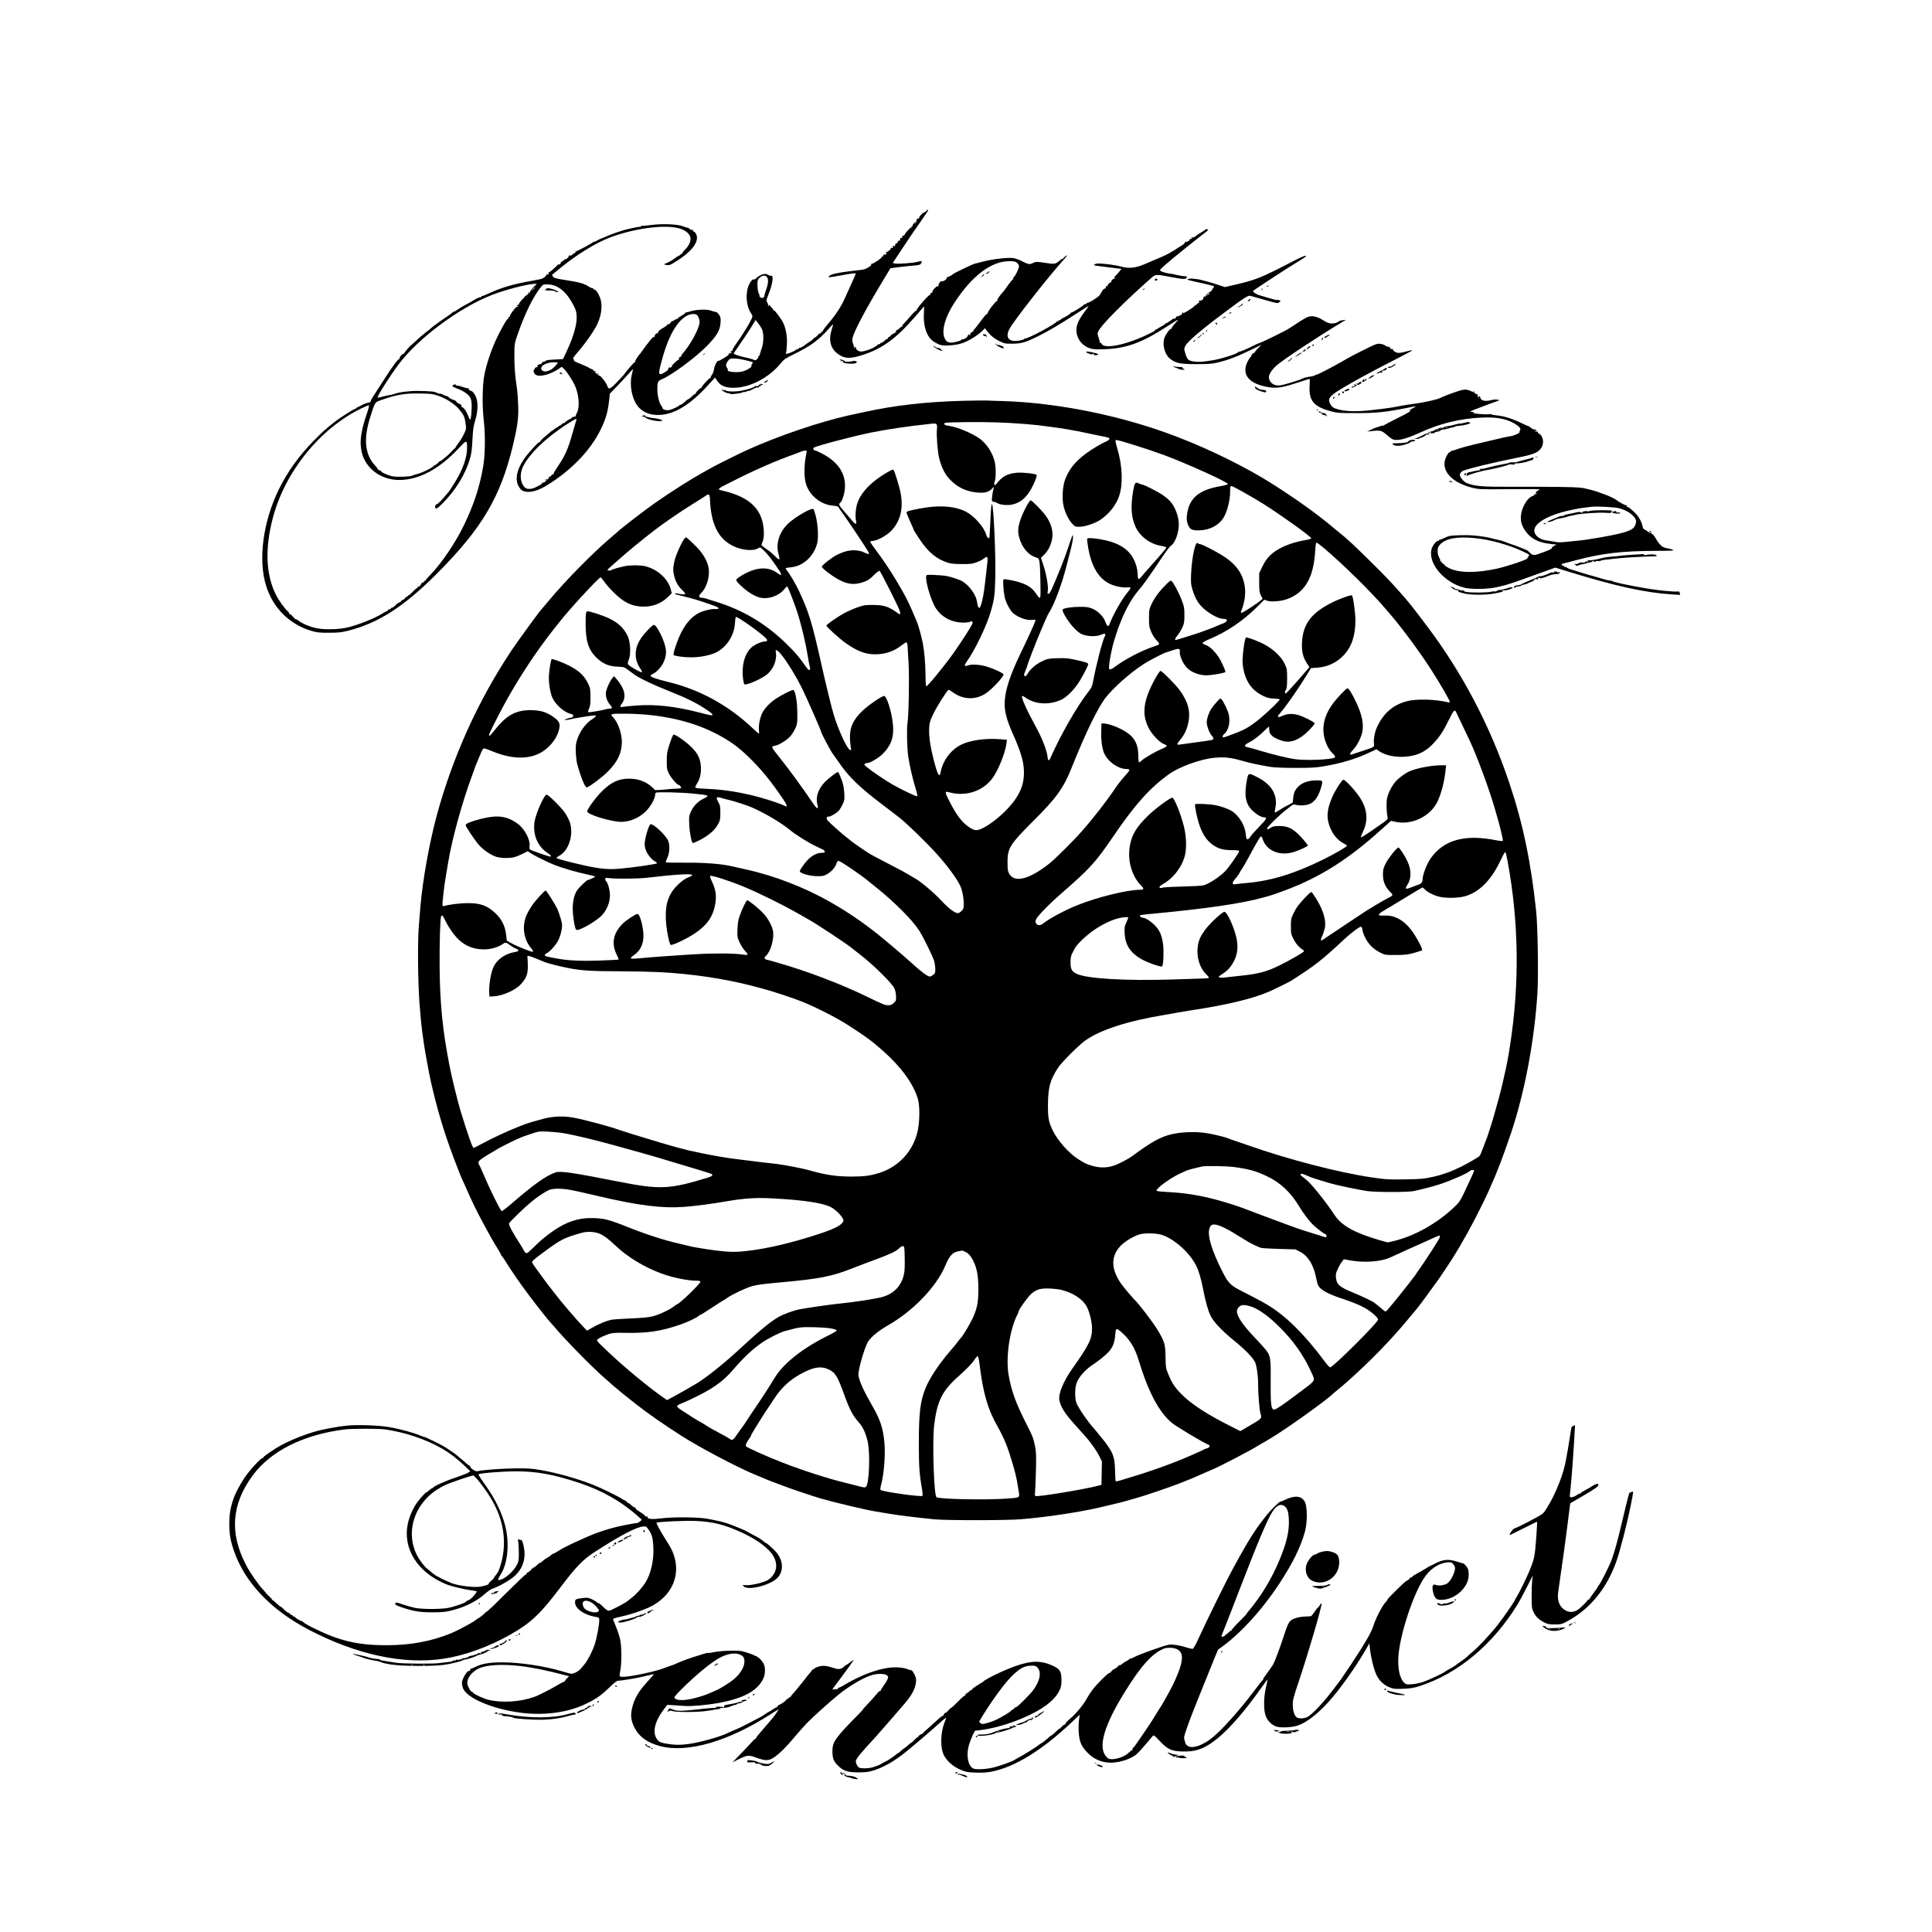 <?xml version="1.0" standalone="no"?>
<!DOCTYPE svg PUBLIC "-//W3C//DTD SVG 20010904//EN"
 "http://www.w3.org/TR/2001/REC-SVG-20010904/DTD/svg10.dtd">
<svg version="1.0" xmlns="http://www.w3.org/2000/svg"
 width="2560pt" height="2560pt" viewBox="0 0 2560 2560"
 preserveAspectRatio="xMidYMid meet">
<g transform="translate(0,2560) scale(0.1,-0.1)"
fill="#000000" stroke="none">
<path d="M12280 22811 c0 -5 -15 -16 -34 -25 -33 -15 -73 -62 -68 -79 1 -5 -2
-6 -7 -3 -11 7 -35 -20 -27 -32 3 -5 -4 -18 -17 -28 l-22 -19 20 25 20 25 -28
-25 c-15 -13 -25 -30 -23 -37 3 -7 0 -12 -7 -10 -7 1 -11 -4 -9 -11 1 -8 -1
-11 -6 -8 -8 5 -82 -76 -83 -91 0 -5 -9 -11 -21 -16 -12 -4 -18 -13 -15 -22 4
-9 1 -12 -9 -8 -7 3 -15 0 -15 -6 -3 -26 -4 -30 -13 -38 -6 -5 -6 -2 -1 7 8
13 6 13 -8 1 -9 -7 -15 -17 -12 -21 3 -4 -4 -10 -15 -13 -13 -3 -20 -14 -20
-29 0 -16 -3 -19 -9 -10 -6 10 -11 9 -22 -4 -12 -15 -12 -17 0 -9 10 5 12 4 7
-4 -4 -6 -11 -9 -16 -6 -11 7 -32 -20 -22 -30 4 -5 1 -5 -6 -1 -7 4 -15 1 -18
-8 -3 -9 -10 -14 -14 -11 -4 3 -13 -2 -20 -10 -11 -13 -10 -15 6 -9 18 5 18 5
-1 -10 -11 -9 -26 -14 -33 -11 -10 4 -12 0 -8 -11 4 -11 2 -15 -8 -11 -9 4
-13 1 -11 -6 5 -14 -122 -100 -135 -92 -5 3 -7 0 -5 -7 8 -19 -70 -66 -119
-72 -295 -33 -408 -54 -434 -80 -9 -8 -14 -18 -11 -20 2 -2 60 6 129 19 155
29 230 39 230 31 0 -3 -23 -57 -51 -119 -28 -61 -71 -155 -94 -208 -50 -113
-118 -217 -226 -344 -43 -51 -75 -96 -71 -100 4 -4 0 -5 -8 -3 -8 2 -14 -3
-12 -10 1 -8 -2 -11 -7 -8 -5 3 -21 -7 -34 -24 -14 -16 -30 -30 -36 -30 -5 0
-16 -9 -23 -19 -8 -10 -31 -29 -53 -42 -22 -13 -42 -26 -45 -29 -13 -16 -70
-50 -79 -48 -5 2 -17 -6 -26 -17 -9 -11 -13 -13 -9 -5 6 13 4 12 -12 -1 -25
-20 -88 -49 -121 -55 -21 -4 -24 -2 -18 13 5 10 10 61 12 113 5 102 -11 195
-46 276 -24 52 -113 174 -123 168 -5 -3 -8 -1 -8 4 0 6 -16 27 -35 48 -22 25
-33 32 -29 19 4 -11 4 -17 0 -14 -4 4 -9 16 -11 29 -2 12 -9 28 -15 34 -7 9
-2 32 16 77 62 151 81 281 39 265 -7 -2 -21 2 -32 9 -37 29 -101 14 -157 -37
-16 -15 -33 -25 -38 -22 -15 10 -45 -24 -67 -76 -45 -104 -34 -268 24 -360 14
-22 25 -44 25 -50 0 -32 -104 -209 -207 -353 -35 -49 -61 -93 -57 -98 3 -5 0
-8 -7 -7 -6 2 -14 -3 -17 -11 -3 -8 0 -11 7 -7 17 11 13 0 -6 -15 -15 -12 -16
-12 -8 1 8 13 6 13 -8 1 -9 -7 -15 -16 -12 -20 4 -8 -125 -87 -137 -83 -16 4
-51 -63 -56 -106 -3 -27 -15 -60 -28 -78 -13 -17 -21 -34 -16 -38 4 -4 2 -6
-4 -4 -14 4 -126 -117 -116 -126 4 -4 3 -6 -3 -5 -13 4 -75 -55 -75 -72 0 -7
-2 -10 -5 -7 -3 3 -24 -12 -46 -33 -22 -22 -45 -39 -50 -39 -5 0 -28 -18 -51
-40 -24 -22 -49 -38 -56 -35 -7 3 -11 1 -8 -3 6 -10 -104 -62 -144 -67 -37 -4
-80 9 -80 26 0 7 -6 20 -14 28 -29 33 -56 138 -56 221 0 94 7 112 52 131 128
51 442 281 598 438 139 140 182 213 188 320 3 57 0 71 -20 101 -13 19 -33 36
-43 37 -11 0 -39 8 -63 17 -61 22 -212 15 -288 -14 -15 -6 -29 -8 -31 -6 -3 3
-15 -4 -27 -15 -11 -12 -38 -29 -58 -40 -21 -11 -38 -25 -38 -31 0 -6 -3 -8
-6 -5 -4 4 -19 -2 -34 -13 -15 -11 -30 -17 -32 -14 -3 2 -13 -7 -22 -21 -10
-16 -23 -24 -32 -21 -7 3 -13 1 -11 -5 1 -6 -18 -22 -43 -36 -57 -32 -80 -52
-80 -70 0 -8 -4 -12 -9 -9 -12 8 -44 -31 -36 -43 3 -6 0 -9 -8 -5 -9 3 -30
-17 -58 -53 -24 -32 -47 -60 -50 -63 -3 -3 -20 -27 -39 -55 -19 -27 -37 -52
-40 -55 -19 -14 -69 -94 -64 -101 3 -5 1 -8 -4 -7 -7 2 -106 -111 -147 -169
-5 -8 -47 -52 -92 -99 -87 -91 -111 -100 -124 -51 -9 35 -85 137 -102 137 -7
0 -24 12 -39 25 -28 24 -38 42 -16 29 7 -4 8 -3 4 4 -4 6 -14 8 -23 5 -10 -4
-14 -2 -9 5 3 6 -3 14 -16 18 -13 3 -34 14 -48 23 -14 10 -59 30 -100 46 -82
32 -102 43 -95 55 3 5 -1 10 -7 13 -14 5 -9 12 85 124 75 88 170 223 213 301
71 132 93 273 58 378 -25 72 -67 130 -86 118 -5 -3 -7 0 -6 8 2 7 -3 12 -11
10 -7 -1 -25 5 -40 15 -69 46 -124 62 -330 94 -111 17 -137 24 -152 42 -9 12
-15 25 -11 29 4 4 61 50 127 103 211 169 443 312 625 383 320 126 750 183 936
124 89 -27 144 -80 144 -137 0 -47 -29 -101 -79 -149 -22 -22 -37 -44 -34 -49
3 -6 1 -7 -5 -3 -6 3 -15 -2 -21 -11 -6 -10 -11 -14 -11 -10 0 4 -24 -10 -52
-31 -29 -22 -75 -50 -103 -62 l-50 -23 35 -8 c29 -6 43 -3 80 18 248 144 366
291 313 393 -10 19 -25 34 -32 32 -8 -2 -11 3 -8 12 4 10 1 13 -9 9 -8 -3 -24
3 -35 13 -12 11 -23 18 -25 16 -3 -2 -30 7 -62 19 -75 29 -270 37 -421 18 -58
-8 -114 -13 -123 -12 -10 2 -18 -2 -18 -8 0 -5 -4 -8 -8 -5 -6 4 -75 -9 -162
-29 -61 -14 -204 -62 -248 -82 -30 -13 -72 -31 -94 -39 -23 -8 -56 -23 -74
-35 -19 -11 -34 -17 -34 -12 0 4 -4 3 -8 -3 -10 -14 -224 -130 -235 -126 -5 1
-6 -2 -2 -8 3 -5 2 -10 -4 -10 -5 0 -24 -12 -42 -27 -18 -16 -29 -22 -25 -14
6 9 5 12 -5 9 -8 -3 -14 -10 -14 -16 0 -6 -10 -19 -22 -27 -13 -9 -23 -13 -23
-10 0 3 -10 -3 -22 -15 -12 -11 -25 -20 -30 -20 -4 0 -8 -6 -8 -14 0 -8 -7
-17 -16 -20 -10 -4 -13 -2 -7 7 4 6 -21 -16 -56 -50 -35 -34 -69 -61 -75 -60
-6 1 -10 -6 -8 -17 3 -14 -1 -17 -14 -12 -10 4 -16 4 -12 1 7 -8 -22 -39 -51
-54 -11 -6 -76 -21 -143 -32 -226 -38 -400 -88 -558 -161 -69 -31 -94 -41
-102 -40 -5 1 -8 -3 -8 -8 0 -5 -3 -9 -7 -8 -14 4 -57 -14 -98 -41 -22 -14
-69 -41 -105 -59 -36 -19 -83 -47 -104 -63 -22 -16 -45 -29 -52 -29 -7 0 -14
-4 -16 -8 -1 -5 -39 -33 -83 -62 -87 -58 -194 -137 -210 -154 -5 -6 -36 -30
-68 -54 -32 -24 -87 -72 -123 -106 -35 -34 -64 -60 -64 -58 0 3 -22 -19 -49
-49 -27 -30 -47 -58 -44 -63 4 -5 2 -6 -4 -3 -15 9 -67 -49 -58 -64 5 -7 4
-10 -3 -6 -13 9 -88 -93 -203 -272 -48 -75 -110 -171 -138 -214 -27 -43 -45
-74 -38 -71 9 5 9 4 0 -6 -7 -7 -20 -14 -30 -15 -22 -3 -73 -22 -93 -35 -8 -6
-27 -15 -42 -21 -16 -6 -28 -14 -28 -18 0 -4 -6 -8 -13 -8 -16 0 -196 -114
-267 -169 -126 -99 -177 -145 -287 -258 -201 -208 -343 -407 -458 -640 -211
-432 -277 -934 -168 -1281 93 -296 314 -513 608 -597 67 -19 103 -23 225 -22
122 0 161 4 250 26 403 101 744 320 1183 761 592 594 838 1010 1002 1689 64
268 78 374 71 543 -3 83 -10 177 -15 210 -26 168 -36 295 -35 440 0 158 1 161
38 270 99 288 216 527 320 649 21 26 31 29 75 28 101 -2 176 -41 258 -135 39
-44 101 -149 119 -201 41 -115 0 -303 -125 -568 l-41 -86 -93 -5 c-113 -6
-128 -9 -145 -25 -8 -7 -18 -10 -22 -7 -5 3 -14 -4 -20 -15 -6 -12 -18 -19
-25 -16 -7 2 -21 -5 -32 -16 -10 -12 -12 -18 -4 -13 10 5 12 4 7 -4 -4 -6 -11
-9 -16 -6 -11 7 -40 -34 -40 -57 0 -9 10 -27 23 -39 44 -42 194 -6 313 75 l38
26 28 -27 c37 -35 112 -148 143 -215 57 -122 70 -292 29 -370 -10 -18 -17 -36
-16 -40 1 -5 -1 -8 -6 -7 -15 2 -52 -14 -52 -22 0 -5 -5 -9 -10 -9 -12 0 -71
-40 -82 -55 -4 -6 -8 -6 -8 -1 0 6 -13 -2 -28 -17 -16 -15 -31 -24 -35 -20 -4
3 -7 1 -7 -5 0 -6 -9 -14 -20 -17 -11 -3 -27 -14 -37 -23 -9 -9 -19 -17 -23
-17 -4 0 -13 -7 -22 -15 -8 -8 -45 -39 -81 -69 -37 -30 -63 -59 -60 -64 3 -6
1 -7 -4 -4 -14 9 -152 -141 -213 -231 -92 -135 -117 -260 -71 -350 33 -64 71
-84 152 -79 78 5 168 45 299 133 286 191 508 430 634 682 69 137 100 242 116
386 l11 100 97 100 c53 56 122 129 151 164 30 34 56 61 57 59 2 -2 -3 -27 -11
-57 -43 -160 6 -375 104 -463 61 -55 122 -79 216 -85 211 -12 440 120 689 396
l90 99 28 -41 c41 -62 96 -89 193 -94 221 -11 494 127 657 332 34 43 58 59
176 117 211 103 323 185 448 327 35 40 64 69 64 65 0 -4 -9 -37 -20 -71 -48
-155 -9 -272 114 -342 76 -44 149 -42 307 10 258 85 444 223 697 518 57 67
106 122 107 122 1 0 0 -41 -3 -91 -10 -176 38 -314 131 -376 27 -18 68 -38 90
-44 56 -15 196 -5 278 21 81 25 199 95 263 155 l48 46 16 -23 c44 -63 100
-111 170 -146 72 -35 80 -37 176 -36 118 0 170 15 341 99 123 60 273 148 498
293 84 54 159 102 167 107 8 5 -2 -13 -22 -40 -74 -97 -106 -151 -123 -203
-43 -131 31 -272 166 -317 44 -15 76 -17 203 -12 278 11 484 85 804 291 178
115 186 118 124 52 -31 -33 -50 -61 -46 -68 4 -6 3 -8 -4 -4 -13 8 -67 -59
-88 -110 -40 -95 -2 -236 79 -295 74 -53 130 -64 342 -64 150 0 207 4 270 19
137 32 254 75 425 158 l165 79 -48 -49 c-26 -26 -45 -51 -42 -55 3 -4 2 -5 -2
-2 -9 7 -43 -25 -43 -42 0 -7 -4 -13 -9 -13 -5 0 -23 -28 -40 -62 -86 -172 19
-298 284 -339 103 -16 181 -4 366 57 91 29 168 54 171 54 4 0 4 -42 1 -93 -12
-194 54 -275 273 -334 94 -26 110 -27 344 -27 261 -1 397 14 668 68 64 14 119
23 121 21 2 -2 -18 -14 -43 -27 -37 -17 -43 -24 -29 -29 13 -4 -30 -30 -147
-88 -91 -46 -180 -92 -199 -104 -19 -11 -31 -16 -27 -9 4 7 -4 5 -21 -3 -15
-8 -35 -15 -43 -15 -8 -1 -42 -14 -75 -30 l-60 -29 60 7 c110 13 131 8 188
-40 28 -24 63 -52 77 -61 55 -38 171 -13 379 82 264 121 534 186 816 198 183
7 299 -11 404 -64 84 -43 122 -83 102 -107 -7 -8 -10 -19 -7 -25 6 -9 -91 -51
-120 -51 -8 0 -52 -9 -97 -19 -45 -11 -154 -36 -242 -57 -206 -47 -317 -77
-384 -102 -30 -12 -59 -18 -64 -15 -6 4 -7 1 -2 -7 5 -8 3 -11 -6 -8 -16 6
-50 -41 -67 -91 -56 -162 86 -315 353 -383 88 -22 101 -23 493 -20 221 2 402
1 402 -1 0 -3 -15 -14 -32 -26 -18 -11 -27 -21 -20 -21 6 0 12 -5 12 -11 0 -6
-7 -9 -15 -5 -8 3 -14 0 -12 -6 1 -7 -12 -17 -30 -23 -66 -22 -142 -153 -150
-260 -6 -74 7 -120 55 -194 71 -107 175 -162 342 -179 l75 -8 -32 -17 c-18
-10 -32 -22 -30 -29 2 -11 -57 -37 -174 -77 -50 -18 -62 -19 -89 -8 -16 8 -27
17 -23 21 5 4 3 6 -3 4 -7 -1 -13 2 -14 7 -1 6 -8 14 -16 18 -23 13 -188 79
-207 82 -10 2 -47 16 -82 30 -35 14 -77 27 -92 29 -15 2 -53 10 -83 19 -30 9
-71 18 -90 21 -150 23 -220 28 -344 24 -130 -4 -146 -7 -201 -33 -33 -16 -66
-29 -72 -28 -7 0 -10 -4 -6 -10 4 -6 0 -8 -10 -4 -9 3 -16 3 -14 -1 1 -4 -1
-7 -5 -7 -15 0 -59 -63 -69 -100 -51 -187 164 -443 431 -512 80 -20 250 -22
375 -4 109 16 244 55 425 123 74 27 197 72 272 98 l137 49 178 -55 c623 -192
1016 -278 1366 -300 l109 -7 -4 24 c-3 21 -8 24 -38 21 -50 -4 -244 15 -390
39 -231 38 -476 90 -466 100 2 2 -8 4 -23 5 -15 1 -53 8 -84 18 -31 9 -83 24
-114 33 -102 28 -157 44 -198 58 -22 7 -75 23 -117 36 -42 13 -74 27 -71 33 4
5 -1 7 -10 3 -10 -3 -17 -2 -17 3 0 5 -9 12 -20 15 -27 8 -25 21 3 28 12 2 92
23 178 46 342 90 600 120 1054 122 220 1 246 2 220 14 -16 8 -52 17 -78 21
-58 8 -95 40 -149 132 -24 40 -42 61 -49 56 -8 -5 -9 -3 -4 6 6 10 4 12 -7 8
-8 -4 -27 4 -43 18 -15 13 -36 26 -46 29 -11 4 -21 20 -25 43 -10 57 -52 132
-99 176 -64 62 -91 82 -104 78 -6 -2 -9 3 -5 12 4 11 2 15 -7 11 -12 -4 -93
40 -134 72 -42 33 -217 102 -341 134 -128 32 -131 32 -414 37 -157 2 -445 3
-640 2 -377 -1 -469 6 -577 46 -39 14 -81 57 -96 97 -9 25 9 56 41 69 83 33
410 112 722 174 204 41 264 64 307 121 37 48 39 122 5 171 -13 18 -28 29 -34
26 -6 -4 -8 -3 -5 3 3 5 -10 25 -30 44 -21 19 -31 25 -23 15 15 -20 15 -20
-20 0 -19 10 -36 22 -38 27 -2 4 -8 7 -12 7 -5 0 -51 20 -102 45 -114 56 -231
92 -325 101 -40 4 -71 10 -69 13 2 3 -16 4 -41 2 -67 -5 -222 10 -198 19 16 6
11 9 -20 11 -37 4 -30 8 110 61 83 32 175 66 205 76 55 19 55 19 23 26 -17 4
-49 2 -71 -3 -65 -18 -119 -16 -142 4 -11 10 -17 21 -15 25 3 4 -2 13 -10 20
-13 11 -14 10 -8 -6 6 -16 5 -17 -9 -4 -8 8 -13 21 -10 29 4 10 1 13 -12 8
-10 -4 -15 -3 -11 3 3 6 -1 10 -10 10 -9 0 -14 4 -10 9 3 5 0 13 -6 17 -8 5
-9 3 -4 -6 4 -7 4 -11 -1 -8 -73 35 -91 40 -138 33 -45 -6 -244 -78 -306 -110
-37 -20 -231 -62 -340 -75 -52 -6 -140 -20 -195 -31 -100 -20 -144 -27 -370
-53 -213 -25 -375 -18 -481 21 -29 10 -47 26 -63 53 -53 95 -26 118 412 362
98 54 290 156 427 225 137 70 248 129 245 131 -4 4 -35 -2 -137 -29 -21 -5
-49 -7 -64 -3 -34 9 -65 34 -57 47 3 6 1 7 -6 3 -14 -9 -43 12 -35 25 3 5 -2
6 -10 3 -8 -3 -27 3 -42 12 -15 10 -34 20 -43 22 -68 15 -72 14 -237 -68 -91
-45 -189 -95 -217 -112 -145 -86 -394 -218 -421 -222 -6 -1 -20 -7 -31 -13
-11 -6 -43 -13 -71 -16 -28 -3 -66 -13 -85 -23 -47 -24 -244 -84 -300 -91 -65
-8 -125 26 -140 78 -10 32 -9 43 10 83 12 25 48 69 80 98 77 72 549 384 860
571 l66 39 -44 -5 c-24 -3 -47 -9 -50 -14 -13 -18 -59 -31 -102 -29 -31 2 -60
13 -99 38 -96 61 -163 73 -230 40 -34 -17 -145 -87 -225 -142 -41 -28 -353
-182 -396 -195 -13 -4 -40 -15 -59 -25 -108 -55 -213 -99 -223 -93 -5 3 -7 1
-4 -4 10 -15 -224 -90 -335 -107 -143 -23 -183 -25 -250 -16 -73 11 -87 25
-113 111 -16 53 -16 58 0 93 28 58 191 199 510 438 273 205 323 237 353 228
15 -4 102 -29 195 -55 163 -47 168 -47 188 -29 l20 18 -21 8 c-12 4 -25 6 -30
3 -4 -2 -50 9 -101 24 -52 16 -112 34 -134 40 -45 13 -94 49 -79 59 96 67 425
282 539 352 169 103 178 110 148 110 -12 0 -84 -32 -160 -72 -426 -221 -490
-247 -790 -316 l-112 -26 -113 37 c-62 20 -126 39 -143 42 -16 4 -37 9 -45 12
-8 3 -24 7 -35 9 -95 14 -117 16 -142 9 -25 -6 -26 -8 -8 -15 11 -4 88 -22
171 -40 84 -18 157 -36 164 -40 9 -6 8 -12 -4 -26 -9 -11 -16 -23 -16 -27 1
-5 -14 -17 -32 -27 -18 -9 -38 -27 -44 -39 -6 -12 -15 -25 -19 -29 -5 -4 -4 0
0 8 8 13 7 13 -8 1 -10 -8 -15 -16 -12 -19 9 -9 -26 -41 -40 -36 -7 3 -16 1
-20 -5 -3 -6 0 -11 7 -11 7 -1 1 -8 -14 -16 -16 -8 -28 -19 -28 -25 0 -6 -4
-7 -10 -4 -5 3 -10 1 -10 -5 0 -6 -31 -31 -69 -55 -68 -44 -99 -56 -85 -33 4
7 3 8 -4 4 -6 -4 -9 -12 -6 -19 4 -12 -49 -41 -73 -40 -7 0 -10 -3 -8 -8 3 -4
-4 -13 -16 -19 -16 -9 -20 -9 -14 0 4 6 -17 -7 -46 -29 -29 -22 -56 -38 -61
-35 -4 3 -8 0 -8 -5 0 -6 -24 -23 -52 -37 -29 -15 -55 -31 -56 -35 -2 -5 -8
-7 -13 -3 -5 3 -9 1 -9 -5 0 -5 -12 -17 -27 -25 -305 -163 -654 -245 -687
-159 -3 8 -10 12 -15 9 -5 -3 -8 0 -7 7 0 6 -7 35 -17 64 -17 49 -17 54 -1 88
38 80 341 385 679 684 82 72 64 71 314 24 142 -26 168 -26 179 5 2 8 -10 12
-35 12 -21 1 -65 8 -98 16 -33 8 -67 16 -75 16 -36 1 -117 22 -137 35 -22 14
-20 16 70 95 93 81 376 309 500 404 64 48 66 52 42 56 -14 3 -23 3 -20 0 3 -3
-19 -19 -48 -35 -28 -16 -65 -41 -81 -54 -16 -13 -35 -22 -42 -19 -7 3 -16 0
-20 -6 -5 -7 -2 -8 6 -3 9 6 11 4 6 -4 -5 -7 -15 -10 -23 -7 -8 3 -11 2 -8 -4
8 -13 -41 -43 -57 -34 -7 4 -10 4 -6 -1 9 -9 -25 -41 -67 -62 -16 -9 -32 -19
-35 -22 -5 -7 -47 -32 -131 -79 -29 -16 -99 -47 -304 -133 -123 -52 -210 -60
-314 -30 -36 10 -122 25 -191 32 -105 10 -130 10 -150 -2 -24 -13 -24 -13 25
-21 28 -4 112 -14 187 -24 l138 -17 -29 -36 c-16 -20 -38 -45 -50 -55 -16 -15
-18 -21 -9 -28 10 -6 9 -8 -3 -8 -20 0 -52 -34 -42 -44 5 -4 3 -6 -2 -4 -14 4
-57 -41 -50 -52 3 -6 -1 -7 -10 -4 -12 5 -16 2 -13 -12 2 -11 -2 -18 -8 -17
-7 1 -20 -7 -29 -17 -10 -11 -15 -20 -11 -20 3 0 -6 -12 -22 -27 -24 -24 -24
-25 -2 -8 21 17 21 15 -5 -13 -32 -36 -138 -103 -166 -105 -10 -1 -15 -5 -13
-9 3 -4 -4 -8 -15 -8 -12 0 -21 -4 -21 -9 0 -11 -149 -103 -167 -104 -7 0 -10
-3 -8 -7 4 -6 -73 -54 -110 -69 -5 -2 -16 -10 -23 -18 -8 -7 -18 -10 -24 -7
-7 5 -8 2 -3 -6 6 -10 4 -12 -9 -7 -9 4 -15 3 -12 -1 12 -20 -393 -238 -422
-227 -7 3 -11 1 -8 -4 3 -5 -21 -14 -54 -21 -146 -31 -206 30 -146 148 51 102
520 700 728 929 21 24 38 45 38 48 0 9 -49 -29 -50 -37 0 -5 -6 -8 -13 -8 -7
0 -24 -11 -39 -25 -46 -43 -70 -47 -174 -30 -117 19 -142 19 -178 0 -41 -22
-59 -19 -136 20 -37 20 -92 40 -122 45 -68 11 -268 -12 -398 -45 -52 -13 -106
-27 -120 -31 -25 -6 -271 -124 -280 -135 -15 -16 -78 -48 -84 -42 -4 4 -4 1
-1 -8 6 -16 -48 -54 -64 -45 -15 10 -52 -39 -45 -60 4 -13 3 -15 -3 -7 -12 17
-89 -60 -78 -78 5 -6 4 -10 -1 -7 -12 8 -35 -17 -26 -28 4 -4 2 -4 -4 -1 -15
8 -187 -190 -178 -205 4 -6 3 -8 -4 -4 -6 3 -43 -32 -85 -82 -41 -48 -82 -94
-91 -101 -9 -7 -13 -18 -9 -25 3 -6 3 -8 -2 -4 -4 4 -18 -4 -31 -17 -13 -14
-27 -25 -32 -25 -5 0 -16 -8 -23 -17 -10 -11 -10 -14 -1 -9 6 4 12 5 12 2 0
-3 -18 -15 -40 -26 -22 -11 -40 -25 -40 -30 0 -5 -9 -12 -20 -15 -11 -4 -18
-11 -15 -16 4 -5 0 -9 -7 -9 -7 0 -28 -14 -46 -31 -18 -17 -37 -27 -44 -23 -7
4 -8 3 -4 -4 5 -8 0 -12 -13 -12 -11 0 -25 -8 -30 -17 -6 -10 -11 -14 -11 -10
0 5 -7 2 -15 -7 -19 -18 -112 -54 -164 -62 -28 -4 -46 -1 -65 11 -14 9 -24 21
-21 25 3 4 -2 13 -10 20 -13 11 -14 10 -9 -6 4 -10 4 -16 -1 -12 -4 4 -9 15
-10 25 -1 10 -7 32 -14 48 -10 23 -11 40 -2 75 23 91 178 383 394 740 l105
175 83 12 c46 6 117 14 159 18 145 11 156 14 168 40 13 29 8 30 -48 16 -56
-16 -262 -31 -298 -23 l-33 7 122 185 c67 102 173 258 236 347 62 88 113 164
113 167 0 3 -4 6 -10 6 -5 0 -10 -4 -10 -9z m1193 -691 c14 -11 27 -30 29 -43
4 -24 -42 -126 -66 -146 -9 -7 -13 -17 -10 -22 3 -5 1 -9 -3 -9 -5 0 -34 -34
-64 -76 -29 -42 -61 -84 -69 -93 -47 -51 -81 -102 -75 -111 4 -6 2 -9 -3 -8
-15 5 -134 -151 -126 -165 4 -6 4 -9 0 -5 -9 8 -41 -28 -114 -128 -29 -40 -59
-77 -67 -84 -8 -7 -12 -17 -8 -24 3 -6 2 -8 -2 -3 -10 9 -47 -22 -40 -34 3 -4
0 -11 -6 -15 -8 -4 -9 -3 -5 4 4 7 2 12 -4 12 -7 0 -14 -9 -17 -20 -6 -24 -58
-54 -75 -44 -6 4 -8 3 -5 -3 8 -13 -90 -43 -139 -43 -48 1 -69 16 -89 63 -41
98 9 278 130 463 232 357 487 552 726 553 62 1 81 -3 102 -19z m-3305 -200
c16 -31 10 -90 -19 -167 -11 -32 -21 -67 -22 -78 -2 -25 -39 -32 -57 -10 -7 8
-10 15 -6 15 4 0 -1 14 -10 31 -9 19 -16 60 -17 104 -2 60 1 77 18 95 41 46
92 50 113 10z m-3101 -128 c-27 -27 -47 -55 -45 -62 2 -7 -4 -15 -12 -17 -13
-4 -13 -3 0 7 13 10 13 11 0 7 -8 -2 -14 -11 -14 -20 1 -9 -2 -14 -7 -11 -5 3
-9 0 -9 -5 0 -6 -4 -10 -9 -8 -5 1 -11 -2 -12 -7 -2 -5 -23 -29 -47 -53 -23
-25 -40 -49 -36 -54 3 -5 0 -8 -7 -7 -6 2 -14 -3 -17 -11 -3 -9 0 -11 8 -6 9
5 11 4 6 -4 -4 -6 -11 -9 -15 -6 -12 7 -103 -113 -96 -125 4 -6 1 -9 -7 -8 -7
2 -12 -5 -12 -14 1 -10 -1 -16 -5 -13 -12 7 -109 -165 -166 -293 -67 -150
-121 -316 -148 -457 -26 -135 -29 -405 -7 -595 23 -190 19 -466 -9 -620 -48
-271 -124 -502 -254 -770 -114 -234 -295 -502 -443 -655 -38 -38 -67 -73 -66
-77 1 -5 -4 -7 -11 -5 -6 1 -11 -5 -9 -13 2 -8 0 -12 -4 -7 -10 10 -45 -23
-37 -36 3 -6 1 -7 -5 -3 -7 4 -12 1 -12 -8 0 -10 -6 -13 -17 -9 -11 4 -14 3
-9 -5 4 -7 2 -12 -5 -12 -7 0 -34 -23 -61 -52 -26 -29 -48 -48 -48 -43 0 5 -7
0 -15 -11 -8 -10 -15 -15 -15 -10 0 5 -9 -3 -21 -18 -11 -14 -27 -26 -35 -26
-8 0 -14 -5 -14 -10 0 -6 -12 -16 -27 -22 -16 -7 -35 -19 -43 -28 -33 -33 -63
-55 -56 -40 4 8 -1 4 -12 -9 -12 -15 -24 -21 -32 -16 -8 5 -11 4 -7 -2 6 -9
-9 -21 -33 -28 -3 0 -21 -11 -40 -23 -99 -63 -328 -155 -469 -187 -109 -26
-301 -31 -401 -10 -91 18 -190 59 -244 100 -18 14 -35 23 -38 20 -2 -3 -19 13
-38 35 -18 22 -37 37 -41 34 -5 -3 -9 2 -9 10 0 8 -8 21 -19 28 -31 22 -120
146 -155 217 -132 263 -147 606 -44 1006 158 617 624 1197 1179 1465 46 22 88
40 95 40 9 0 -1 -39 -27 -117 -77 -229 -96 -363 -68 -495 47 -222 253 -378
498 -378 261 0 532 144 790 421 105 112 109 113 110 9 1 -130 -56 -292 -164
-465 -38 -61 -71 -112 -74 -115 -3 -3 -23 -26 -43 -51 -45 -56 -107 -119 -118
-119 -15 0 -30 -28 -24 -44 11 -28 27 -18 106 62 164 166 295 379 353 577 22
73 28 122 35 255 7 135 13 181 34 250 52 167 43 304 -24 380 -17 19 -28 29
-24 21 5 -9 -2 -7 -18 5 -14 10 -23 23 -20 28 3 5 1 6 -5 3 -6 -4 -34 2 -64
13 -29 11 -64 20 -76 20 -12 0 -23 5 -25 11 -3 9 -10 9 -26 0 -30 -16 -23 -24
47 -50 82 -30 153 -79 173 -121 12 -24 18 -58 18 -110 0 -93 -10 -180 -21
-180 -4 0 -17 26 -29 58 -22 58 -66 116 -81 106 -5 -3 -6 1 -3 9 5 15 -12 33
-36 39 -8 2 -23 13 -33 26 -10 12 -25 22 -32 22 -17 0 -75 33 -75 43 0 4 -7 7
-15 7 -9 0 -33 9 -54 20 -21 10 -41 17 -44 14 -3 -3 -15 0 -27 6 -43 23 -77
27 -265 30 -115 1 -248 -16 -313 -41 -15 -6 -40 -12 -57 -13 -16 -2 -58 -11
-93 -21 -34 -10 -65 -16 -68 -13 -11 12 165 291 280 443 260 345 795 743 1227
914 178 70 477 148 574 150 l29 1 -47 -48z m23 -5 c0 -2 -15 -13 -32 -26 l-33
-22 28 25 c26 24 37 31 37 23z m8940 -70 c0 -2 -9 -12 -20 -22 -24 -21 -27
-14 -4 9 15 15 24 20 24 13z m-6800 -287 c20 -11 40 -59 40 -97 0 -79 -123
-306 -232 -427 -10 -10 -14 -24 -11 -30 3 -6 3 -8 -2 -4 -11 11 -37 -20 -29
-34 4 -7 3 -10 -1 -5 -9 8 -97 -72 -90 -83 2 -3 -5 -12 -17 -19 -16 -10 -19
-10 -12 1 6 10 4 10 -9 -1 -9 -7 -14 -17 -12 -22 7 -10 -69 -62 -96 -66 -31
-5 -32 18 -4 128 88 351 208 574 350 647 43 23 96 28 125 12z m863 -185 c30
-56 29 -186 -3 -270 -12 -33 -22 -68 -23 -77 -1 -9 -5 -14 -9 -12 -4 3 -8 -2
-8 -10 0 -24 -39 -59 -53 -48 -11 8 -48 20 -86 28 -91 18 -191 49 -191 60 0 1
36 53 79 116 44 62 110 161 147 220 l66 108 30 -38 c17 -20 40 -55 51 -77z
m-225 -416 c124 -30 115 -25 96 -54 -9 -14 -13 -25 -9 -25 20 0 -26 -36 -73
-57 -39 -17 -73 -24 -127 -24 -66 -1 -125 14 -111 28 3 3 -1 15 -9 27 -21 30
-19 55 11 93 23 30 29 33 80 33 30 0 94 -9 142 -21z m-2478 -35 c0 -12 -64
-79 -87 -91 -50 -26 -90 -32 -112 -16 -62 43 26 112 147 113 28 0 52 -3 52 -6z
m-1580 -439 c102 -35 214 -108 273 -178 60 -70 74 -100 86 -187 10 -74 10 -76
-24 -145 -18 -39 -52 -94 -74 -121 -22 -28 -38 -54 -36 -58 3 -3 2 -4 -1 -2
-3 2 -22 -14 -42 -37 -20 -23 -48 -51 -61 -62 -13 -11 -39 -32 -57 -47 -17
-16 -36 -28 -42 -28 -6 0 -18 -10 -26 -22 -9 -12 -16 -18 -16 -13 0 6 -5 2
-11 -8 -6 -9 -14 -15 -20 -12 -5 4 -9 2 -9 -4 0 -20 -168 -103 -239 -117 -13
-3 -32 -9 -43 -15 -30 -16 -207 -23 -268 -10 -70 15 -162 59 -154 73 4 7 2 8
-5 4 -10 -6 -41 14 -41 28 0 3 -12 18 -26 33 -138 146 -161 352 -70 640 66
209 61 201 141 230 202 72 319 93 515 89 152 -2 172 -5 250 -31z m1827 -319
c-3 -8 -27 -90 -53 -182 -55 -198 -97 -294 -187 -426 -36 -53 -63 -99 -60
-101 2 -3 -1 -8 -8 -13 -8 -5 -10 -3 -5 7 4 8 1 5 -6 -6 -13 -20 -71 -79 -102
-103 -9 -7 -21 -10 -28 -6 -6 4 -8 3 -4 -4 3 -6 -7 -17 -24 -26 -16 -9 -44
-23 -61 -32 -50 -26 -112 -30 -138 -8 -65 54 -80 170 -36 270 74 168 313 399
596 579 105 66 125 76 116 51z m12728 -156 c3 -6 -1 -7 -9 -4 -18 7 -21 14 -7
14 6 0 13 -4 16 -10z m1088 -1014 c83 -23 148 -59 190 -105 41 -45 45 -70 22
-125 -27 -64 -119 -96 -450 -155 -153 -27 -239 -39 -315 -46 -35 -3 -106 -10
-157 -16 -60 -6 -105 -7 -130 0 -21 5 -64 12 -96 16 -76 9 -125 30 -159 68
-98 109 66 243 397 325 66 16 161 35 210 41 50 6 101 13 115 15 55 10 317 -3
373 -18z m-1910 -396 c200 -20 457 -91 634 -176 94 -45 95 -45 76 -66 -10 -11
-16 -23 -15 -27 8 -13 -257 -103 -400 -135 -273 -61 -508 -59 -637 6 -36 18
-65 39 -63 46 1 6 -3 11 -10 10 -6 -2 -17 7 -23 19 -7 13 -15 20 -20 15 -5 -4
-5 -2 -1 5 3 6 -3 27 -14 45 -13 22 -20 50 -20 85 0 44 5 58 30 86 71 82 224
110 463 87z"/>
<path d="M13100 22003 c0 -6 -10 -14 -22 -18 -16 -4 -19 -8 -10 -12 16 -6 49
23 39 33 -4 4 -7 3 -7 -3z"/>
<path d="M13015 21948 l-20 -21 23 12 c12 6 22 16 22 21 0 13 -2 12 -25 -12z"/>
<path d="M7269 19273 c-13 -16 -12 -17 4 -4 16 13 21 21 13 21 -2 0 -10 -8
-17 -17z"/>
<path d="M7225 19240 c-3 -6 1 -7 9 -4 18 7 21 14 7 14 -6 0 -13 -4 -16 -10z"/>
<path d="M21064 18829 c-3 -5 -14 -7 -25 -4 -26 9 -81 -4 -73 -17 4 -6 -3 -5
-15 2 -17 9 -36 8 -84 -4 -34 -8 -81 -18 -104 -22 -24 -4 -43 -11 -43 -16 0
-6 -7 -8 -15 -4 -9 3 -39 -5 -68 -18 -28 -12 -68 -29 -87 -36 -50 -19 -62 -34
-20 -25 34 7 44 11 85 32 12 6 45 14 75 18 30 4 63 12 73 17 11 5 32 11 47 13
16 2 46 8 67 14 63 17 313 33 398 26 44 -4 77 -3 73 1 -4 4 0 13 10 20 14 10
-9 13 -135 13 -88 0 -155 -5 -159 -10z"/>
<path d="M21383 18823 c-38 -7 -26 -20 24 -27 29 -4 51 -2 57 5 8 8 7 10 -4 9
-30 -4 -51 0 -45 10 3 6 3 9 -2 9 -4 -1 -18 -4 -30 -6z"/>
<path d="M20450 18665 c0 -7 30 -13 34 -7 3 4 -4 9 -15 9 -10 1 -19 0 -19 -2z"/>
<path d="M15305 21899 c-10 -15 1 -23 20 -15 9 3 13 10 10 16 -8 13 -22 13
-30 -1z"/>
<path d="M16790 21810 c-9 -6 -10 -10 -3 -10 6 0 15 5 18 10 8 12 4 12 -15 0z"/>
<path d="M7250 21779 c-14 -4 -20 -8 -15 -9 6 -1 1 -5 -10 -9 -13 -6 4 -9 49
-10 39 0 74 -5 80 -11 5 -5 19 -10 31 -10 20 1 20 1 1 12 -44 25 -112 44 -136
37z"/>
<path d="M15150 21770 c-9 -6 -10 -10 -3 -10 6 0 15 5 18 10 8 12 4 12 -15 0z"/>
<path d="M16716 21767 c3 -10 9 -15 12 -12 3 3 0 11 -7 18 -10 9 -11 8 -5 -6z"/>
<path d="M16544 21625 c-11 -8 -14 -15 -6 -15 19 0 26 4 28 18 3 15 2 15 -22
-3z"/>
<path d="M16446 21561 c-10 -11 -28 -22 -40 -24 -19 -4 -19 -4 -1 -5 22 -2 73
33 64 42 -3 4 -14 -3 -23 -13z"/>
<path d="M16286 21451 c-4 -5 3 -7 14 -4 23 6 26 13 6 13 -8 0 -17 -4 -20 -9z"/>
<path d="M16210 21394 l-25 -15 25 7 c28 7 35 12 29 18 -2 2 -15 -2 -29 -10z"/>
<path d="M16107 21314 c6 -15 23 -19 23 -5 0 5 -7 11 -14 14 -10 4 -13 1 -9
-9z"/>
<path d="M15985 21219 c-4 -6 -5 -12 -2 -15 2 -3 7 2 10 11 7 17 1 20 -8 4z"/>
<path d="M15935 21180 c-3 -5 -1 -10 4 -10 6 0 11 5 11 10 0 6 -2 10 -4 10 -3
0 -8 -4 -11 -10z"/>
<path d="M13027 21165 c-4 -9 -3 -13 3 -10 6 3 10 2 10 -4 0 -6 7 -8 15 -5 8
4 15 1 15 -7 0 -7 3 -10 6 -6 3 3 -1 16 -10 29 -10 15 -16 17 -16 8 0 -12 -2
-12 -9 -2 -7 11 -9 10 -14 -3z"/>
<path d="M15910 21162 c0 -6 -12 -18 -27 -26 -16 -8 -23 -15 -17 -16 18 0 60
37 52 46 -5 4 -8 2 -8 -4z"/>
<path d="M17570 21147 c-18 -11 -28 -23 -21 -25 7 -2 20 3 29 11 9 8 24 16 32
19 8 2 10 7 4 10 -5 4 -25 -3 -44 -15z"/>
<path d="M17516 21114 c-4 -9 -4 -19 -1 -22 2 -3 7 3 11 12 4 9 4 19 1 22 -2
3 -7 -3 -11 -12z"/>
<path d="M15820 21085 c-7 -9 -8 -15 -2 -15 5 0 12 7 16 15 3 8 4 15 2 15 -2
0 -9 -7 -16 -15z"/>
<path d="M13191 21043 c-1 -7 18 -23 42 -35 52 -27 67 -30 67 -13 0 13 -49 35
-81 35 -9 0 -20 6 -22 13 -4 9 -6 9 -6 0z"/>
<path d="M17390 21025 c-11 -13 -10 -14 4 -9 9 3 16 10 16 15 0 13 -6 11 -20
-6z"/>
<path d="M12370 21012 c0 -11 92 -62 111 -62 5 0 0 9 -11 20 -11 11 -30 20
-42 20 -12 0 -30 7 -40 17 -10 9 -18 11 -18 5z"/>
<path d="M17330 20995 c-28 -30 -18 -33 16 -6 14 11 21 22 16 25 -5 3 -20 -6
-32 -19z"/>
<path d="M17270 20953 c-13 -15 -12 -16 4 -10 10 4 20 7 22 7 2 0 4 5 4 10 0
15 -13 12 -30 -7z"/>
<path d="M14394 20939 c-5 -8 6 -14 65 -35 8 -2 18 1 23 8 6 10 8 9 8 -3 0
-12 8 -16 33 -15 17 1 31 6 30 11 -2 13 -152 45 -159 34z"/>
<path d="M17202 20906 c-18 -13 -36 -27 -40 -31 -10 -11 50 21 73 39 32 25 3
17 -33 -8z"/>
<path d="M9319 20903 c-13 -16 -12 -17 4 -4 9 7 17 15 17 17 0 8 -8 3 -21 -13z"/>
<path d="M17110 20854 c0 -5 -12 -17 -27 -26 -16 -10 -23 -18 -17 -18 18 0 60
37 52 46 -5 4 -8 3 -8 -2z"/>
<path d="M11134 20833 c15 -4 16 -7 5 -14 -9 -7 -4 -8 16 -3 18 3 25 2 18 -3
-21 -15 17 -29 89 -32 50 -2 72 1 83 12 13 14 13 16 -5 22 -11 3 -29 4 -39 0
-30 -9 -111 -12 -105 -4 4 7 -51 30 -70 28 -6 -1 -2 -4 8 -6z"/>
<path d="M18460 20760 c-14 -11 -34 -19 -45 -18 -11 1 -21 -2 -22 -7 -6 -23
60 -3 90 27 24 24 8 23 -23 -2z"/>
<path d="M15553 20739 c11 -6 24 -12 30 -13 7 -1 22 -7 34 -14 12 -7 37 -12
55 -12 33 1 33 1 9 14 -16 9 -20 15 -11 18 7 2 -9 4 -37 5 -27 0 -61 4 -74 7
-21 6 -22 6 -6 -5z"/>
<path d="M18358 20722 c-1 -5 -32 -22 -68 -40 -40 -20 -57 -32 -43 -32 12 0
24 4 27 9 3 5 15 7 26 4 16 -4 19 -2 14 11 -5 12 0 16 19 16 27 0 54 24 38 34
-5 3 -11 2 -13 -2z"/>
<path d="M7421 20661 c-11 -7 -9 -10 8 -16 13 -4 25 -4 28 -1 4 3 -1 6 -11 6
-9 0 -14 5 -11 10 8 12 4 12 -14 1z"/>
<path d="M7910 20656 c0 -2 8 -10 18 -17 15 -13 16 -12 3 4 -13 16 -21 21 -21
13z"/>
<path d="M18180 20623 c-18 -8 -56 -43 -46 -43 10 0 76 40 76 46 0 5 -11 4
-30 -3z"/>
<path d="M18062 20568 c-25 -25 -13 -38 18 -20 30 17 39 32 20 32 -5 0 -10 -4
-10 -10 0 -5 -5 -10 -11 -10 -5 0 -7 5 -4 10 8 14 2 13 -13 -2z"/>
<path d="M10145 20549 c-25 -16 -27 -19 -10 -19 11 0 26 9 33 20 14 24 15 24
-23 -1z"/>
<path d="M18004 20526 c-3 -9 -12 -12 -22 -8 -14 5 -15 4 -2 -10 8 -9 17 -13
20 -9 3 4 13 10 23 14 9 3 17 11 17 17 0 15 -30 12 -36 -4z"/>
<path d="M10077 20507 c4 -7 0 -8 -11 -4 -9 4 -14 3 -11 -2 7 -12 -31 -25 -45
-16 -5 3 -10 2 -10 -3 0 -13 -81 -41 -170 -58 -89 -18 -208 -14 -221 7 -7 12
-9 12 -9 0 0 -11 -3 -11 -15 -1 -9 7 -18 10 -21 7 -9 -9 58 -47 83 -47 12 0
24 -4 27 -8 6 -11 146 5 161 18 7 6 14 7 17 5 3 -3 18 0 34 6 16 7 33 11 37
10 5 -1 30 10 57 25 26 14 53 23 59 20 5 -4 13 -1 18 7 4 7 19 17 33 23 24 11
24 11 2 16 -14 4 -20 2 -15 -5z"/>
<path d="M17949 20501 c12 -8 9 -11 -12 -16 -15 -4 -27 -11 -27 -17 0 -5 4 -7
9 -4 4 3 21 10 37 16 23 9 25 13 14 20 -8 6 -19 10 -25 10 -5 0 -3 -4 4 -9z"/>
<path d="M16630 20467 c0 -19 28 -36 85 -54 52 -16 62 -16 62 2 0 8 -10 16
-21 16 -41 3 -51 5 -71 14 -11 4 -28 15 -37 23 -16 14 -18 13 -18 -1z"/>
<path d="M17835 20436 c-18 -7 -25 -15 -18 -19 13 -8 63 12 63 25 0 11 -9 10
-45 -6z"/>
<path d="M17783 20404 c0 -8 6 -14 14 -14 7 0 13 4 13 9 0 5 -6 11 -13 14 -8
3 -14 -1 -14 -9z"/>
<path d="M17743 20383 c-15 -5 -17 -23 -4 -23 5 0 11 7 15 15 3 8 4 15 3 14
-1 0 -8 -3 -14 -6z"/>
<path d="M17665 20331 c-3 -5 0 -13 6 -17 7 -4 9 -3 5 4 -3 6 2 13 11 15 16 4
16 5 1 6 -9 0 -19 -3 -23 -8z"/>
<path d="M12760 20289 c-484 -12 -913 -61 -1315 -150 -77 -17 -168 -37 -203
-44 -380 -84 -951 -279 -1347 -460 -95 -43 -374 -182 -440 -218 -33 -18 -91
-50 -130 -72 -162 -89 -419 -252 -635 -402 -128 -88 -487 -365 -510 -393 -3
-3 -36 -32 -75 -64 -240 -202 -611 -578 -832 -844 -54 -64 -100 -119 -103
-122 -20 -18 -313 -420 -390 -535 -444 -667 -780 -1407 -994 -2195 -96 -355
-188 -865 -215 -1200 -6 -69 -15 -184 -21 -257 -18 -227 -13 -755 10 -1048 11
-143 27 -305 35 -360 8 -55 20 -134 25 -175 16 -110 64 -368 90 -485 85 -374
173 -667 308 -1025 75 -198 86 -224 134 -328 16 -37 47 -105 68 -152 86 -196
259 -521 381 -717 22 -34 39 -67 39 -72 0 -5 3 -11 8 -13 4 -1 23 -28 42 -58
90 -145 203 -309 313 -455 112 -149 274 -353 288 -365 4 -3 23 -25 44 -49 140
-169 498 -535 675 -690 52 -46 109 -96 125 -110 27 -25 174 -144 285 -231 162
-127 369 -272 620 -432 224 -143 698 -394 932 -494 202 -85 253 -106 278 -114
14 -5 68 -25 120 -45 113 -44 390 -137 504 -170 200 -58 615 -156 736 -174 36
-5 117 -19 180 -30 114 -20 363 -50 595 -73 160 -15 946 -15 1140 1 334 27
763 91 1045 156 157 36 350 84 380 94 14 5 54 17 90 26 113 31 419 134 580
196 153 59 209 83 345 144 39 17 90 40 115 50 104 45 486 244 575 300 28 17
57 34 65 39 8 4 24 12 35 19 11 7 52 31 90 54 194 114 752 514 815 583 3 3 39
33 80 67 41 34 87 72 101 85 320 285 599 571 838 863 45 55 91 110 102 122 31
37 210 281 285 388 63 91 108 159 170 255 134 210 283 479 409 739 41 84 75
155 75 157 0 2 14 34 31 71 77 167 174 421 269 703 183 544 313 1233 352 1870
14 233 4 878 -17 1075 -69 656 -177 1171 -359 1710 -254 753 -624 1457 -1090
2072 -203 270 -242 318 -366 457 -118 133 -178 195 -350 366 -230 229 -347
338 -459 426 -13 10 -40 33 -60 49 -208 177 -501 387 -826 592 -336 212 -798
441 -1230 608 -721 281 -1588 459 -2335 481 -96 2 -188 6 -205 7 -16 2 -158
-1 -315 -4z m630 -294 c140 -8 307 -22 370 -30 63 -9 149 -20 190 -25 110 -13
309 -47 435 -75 61 -13 146 -31 190 -40 124 -24 125 -24 125 -41 0 -8 -17 -22
-37 -31 -64 -26 -194 -104 -271 -161 -148 -110 -228 -210 -280 -350 -33 -90
-42 -257 -18 -352 23 -91 68 -181 113 -229 36 -39 41 -41 95 -41 73 0 205 44
278 92 115 77 209 195 249 315 53 158 45 394 -23 626 -29 97 -31 117 -14 117
34 0 433 -126 633 -200 311 -116 851 -361 846 -385 -2 -5 -48 -18 -104 -28
-280 -49 -408 -156 -437 -367 -9 -64 -8 -83 7 -130 25 -76 58 -93 168 -87 132
7 244 68 306 165 50 79 89 234 89 353 0 59 2 69 18 69 17 0 286 -151 427 -240
243 -154 630 -432 630 -453 0 -6 -36 -17 -80 -24 -198 -33 -372 -109 -468
-204 -41 -42 -69 -83 -100 -146 l-42 -88 0 -125 c0 -110 3 -130 23 -170 l22
-45 -27 -23 c-56 -46 -235 -162 -250 -162 -10 0 -13 5 -8 18 69 167 72 327 9
471 -38 86 -97 155 -192 227 -83 63 -329 194 -364 194 -9 0 -20 5 -23 10 -31
50 -82 -173 -92 -400 -5 -121 -3 -143 17 -210 40 -135 90 -211 185 -283 89
-67 172 -106 225 -107 39 0 57 -15 41 -34 -7 -8 -23 -18 -34 -22 -12 -4 -44
-17 -72 -29 -96 -43 -231 -93 -350 -130 -66 -20 -140 -43 -165 -51 -25 -8 -48
-14 -52 -14 -16 0 -7 23 27 64 19 23 47 69 62 102 24 52 27 71 27 164 0 97 -3
112 -37 201 -37 98 -108 229 -134 251 -12 10 -27 -1 -87 -63 -82 -83 -143
-168 -183 -255 -25 -54 -28 -70 -28 -174 0 -104 3 -122 29 -182 16 -39 45 -84
67 -107 21 -21 39 -45 39 -52 0 -8 -26 -22 -63 -33 -150 -47 -384 -167 -510
-262 -55 -42 -81 -53 -90 -36 -13 21 31 265 70 387 41 132 50 156 87 247 67
165 144 300 226 398 75 89 130 165 328 460 46 69 96 133 111 142 52 33 101
169 101 280 0 100 -48 231 -112 303 -17 20 -59 56 -93 80 -61 44 -258 145
-283 145 -7 0 -27 7 -44 16 -43 22 -54 8 -73 -100 -36 -209 -26 -353 33 -480
59 -125 189 -223 333 -248 35 -6 68 -15 72 -19 8 -6 -28 -50 -228 -274 -44
-49 -90 -102 -101 -117 -37 -48 -48 -40 -50 37 -2 75 -29 161 -71 229 -76 121
-217 197 -426 231 -105 17 -163 19 -171 6 -3 -5 3 -58 13 -118 44 -255 143
-416 297 -484 67 -30 168 -49 220 -42 56 7 57 -4 4 -67 -74 -88 -193 -298
-239 -422 -14 -39 -33 -27 -55 34 -25 71 -103 148 -179 176 -46 18 -79 22
-160 21 -103 0 -208 -16 -226 -34 -18 -18 78 -174 154 -250 57 -57 81 -74 126
-88 76 -23 175 -22 230 3 49 21 67 14 49 -20 -33 -62 -115 -379 -159 -614 -8
-48 -21 -73 -69 -135 -146 -188 -361 -565 -492 -862 -19 -44 -34 -43 -38 1 -6
87 -73 260 -162 420 -112 203 -192 381 -177 397 4 3 20 -3 35 -14 130 -96 316
-110 482 -36 60 27 141 102 207 191 54 72 153 257 153 284 0 10 -28 21 -87 36
-162 39 -210 45 -331 40 -111 -4 -123 -6 -196 -41 -81 -38 -160 -108 -191
-167 -17 -33 -45 -41 -45 -12 0 9 9 37 20 61 11 24 20 47 20 52 0 18 124 340
185 479 20 47 48 111 61 143 14 33 35 75 48 95 71 115 167 373 230 622 21 80
41 161 46 180 27 102 41 179 38 200 l-3 23 -11 -24 c-6 -13 -30 -82 -53 -153
-24 -71 -67 -188 -96 -260 -122 -298 -142 -341 -160 -344 -15 -4 -17 1 -11 41
9 59 -18 216 -59 339 l-32 97 44 43 c51 50 86 118 103 202 21 105 -10 215 -92
324 -47 63 -175 191 -190 192 -20 1 -104 -159 -138 -260 -32 -96 -36 -159 -15
-232 37 -137 126 -239 233 -267 38 -10 42 -42 48 -314 5 -254 5 -255 -58 -162
-62 93 -149 140 -326 176 -51 11 -98 17 -104 13 -11 -7 -4 -137 13 -229 13
-72 75 -190 118 -224 77 -60 184 -96 255 -84 28 4 36 2 36 -9 0 -15 -93 -221
-203 -448 -129 -269 -192 -458 -203 -610 -10 -127 18 -242 101 -430 124 -279
159 -409 152 -560 -5 -114 -38 -209 -111 -317 -123 -185 -412 -413 -521 -413
-25 0 -53 12 -93 39 -95 65 -163 152 -253 327 -68 130 -72 149 -31 140 87 -21
113 -25 172 -25 166 0 319 74 417 202 77 102 171 334 189 464 l6 51 -88 7
c-192 16 -403 -14 -521 -74 -136 -68 -242 -213 -269 -364 -11 -67 -34 -43 -66
68 -65 231 -93 400 -86 520 5 71 12 96 50 176 49 104 192 329 208 329 5 0 32
-16 60 -36 137 -99 305 -101 441 -6 82 57 233 222 226 246 -4 17 -125 74 -217
102 -91 29 -211 36 -262 15 -42 -16 -44 3 -5 57 103 144 255 458 310 642 51
170 60 235 65 465 7 317 -22 965 -44 972 -8 3 -13 -53 -19 -174 -4 -98 -9
-194 -11 -213 -1 -19 -3 -41 -3 -47 -2 -29 -31 -11 -41 25 -28 104 -154 249
-267 310 -130 69 -317 89 -534 57 -120 -18 -240 -45 -253 -56 -9 -8 -3 -25 61
-167 18 -41 33 -76 33 -79 0 -2 34 -56 75 -118 114 -173 225 -264 379 -313 36
-11 89 -16 181 -16 112 -1 139 3 195 23 36 13 78 34 93 47 53 44 61 31 47 -78
-6 -46 -17 -145 -25 -220 -16 -152 -39 -275 -62 -328 -13 -32 -15 -33 -27 -17
-7 9 -16 40 -19 68 -11 90 -95 212 -188 272 -36 24 -156 64 -224 76 -33 5
-105 11 -160 13 -99 3 -100 3 -103 -21 -9 -59 48 -263 105 -379 71 -144 218
-232 391 -232 35 0 73 5 84 11 29 16 47 -4 29 -33 -7 -11 -22 -37 -33 -57 -30
-53 -142 -223 -211 -321 -135 -189 -354 -456 -366 -444 -3 3 -7 74 -8 157 -1
149 -14 297 -34 407 -15 83 -58 239 -79 290 -108 258 -144 330 -278 555 -76
128 -181 283 -275 408 -37 49 -67 93 -67 98 0 5 10 9 23 10 72 2 209 78 273
153 110 129 145 287 107 488 -14 75 -79 286 -93 302 -5 4 -19 2 -33 -5 -237
-126 -397 -283 -447 -438 -24 -76 -31 -180 -16 -238 12 -48 -13 -43 -54 10
-19 23 -65 76 -102 118 -65 73 -80 101 -58 114 22 13 50 86 61 157 33 211 -73
384 -306 502 -39 20 -75 36 -81 36 -21 0 -36 26 -22 37 31 24 509 150 763 202
214 43 481 83 794 116 78 9 83 3 75 -85 -7 -76 11 -301 31 -374 34 -131 81
-220 152 -290 101 -100 216 -152 359 -163 96 -7 146 7 188 51 28 30 29 30 22
6 -13 -43 -27 -152 -22 -166 3 -8 15 -14 26 -14 11 0 32 -7 45 -16 36 -24 130
-33 195 -20 108 23 186 86 255 210 42 75 77 166 71 182 -7 17 -186 37 -263 30
-129 -13 -192 -48 -272 -150 -22 -29 -37 -4 -20 35 17 43 17 188 0 259 -30
122 -102 234 -196 305 -99 73 -304 159 -415 173 -40 5 -56 12 -58 24 -3 15 9
18 105 21 282 8 540 5 773 -8z m-2704 -397 c-33 -151 -35 -317 -6 -411 48
-154 193 -272 354 -287 38 -3 71 -11 73 -16 2 -5 26 -41 54 -79 62 -84 325
-478 345 -517 13 -25 13 -28 -1 -28 -9 0 -34 9 -57 21 -63 32 -170 37 -251 10
-37 -11 -88 -33 -114 -47 -75 -41 -193 -134 -193 -153 1 -21 122 -115 216
-167 128 -71 219 -79 348 -32 46 17 76 37 124 86 35 35 69 61 76 59 13 -5 247
-468 267 -529 15 -45 7 -57 -23 -34 -124 90 -183 109 -328 110 -105 1 -123 -2
-209 -32 -52 -18 -131 -53 -177 -78 -88 -48 -234 -150 -234 -164 0 -16 179
-177 257 -232 152 -107 261 -148 389 -148 134 0 252 40 353 121 28 22 56 39
63 37 6 -2 13 -24 14 -49 1 -24 7 -135 14 -245 10 -191 1 -684 -16 -783 -11
-66 -5 -327 10 -431 17 -120 65 -326 103 -443 14 -43 21 -83 17 -87 -9 -8
-198 81 -321 151 -98 55 -289 185 -353 239 -29 25 -32 31 -20 40 8 5 23 10 33
10 37 0 154 69 205 122 116 119 152 229 132 407 -17 154 -80 353 -113 359 -25
5 -205 -117 -286 -194 -129 -121 -177 -231 -168 -382 3 -48 8 -100 12 -115 7
-24 5 -28 -10 -25 -37 7 -156 263 -218 468 -30 99 -107 415 -167 685 -121 541
-163 678 -298 965 -34 73 -119 218 -149 253 -12 16 -23 32 -23 36 0 5 32 11
70 14 163 14 308 149 350 326 17 73 7 243 -20 351 -12 47 -26 89 -31 94 -22
24 -250 -107 -341 -197 -113 -111 -160 -262 -123 -395 24 -85 17 -94 -36 -41
-55 54 -81 76 -142 117 -26 18 -47 37 -47 41 0 5 7 24 15 44 28 68 20 215 -18
317 -69 185 -237 299 -540 365 -35 7 -25 23 31 53 347 179 608 297 867 394 88
32 169 63 180 68 11 5 31 9 44 9 21 1 23 -2 17 -31z m-1279 -613 c14 -330 109
-522 305 -619 116 -58 272 -72 335 -30 24 15 26 15 61 -18 62 -57 109 -117
215 -274 25 -37 34 -64 22 -64 -3 0 -28 15 -55 34 -121 83 -281 70 -459 -38
-97 -60 -97 -58 -8 -142 85 -80 175 -135 249 -153 106 -25 246 22 315 106 20
24 39 43 43 43 11 0 115 -272 154 -405 49 -168 93 -358 117 -505 11 -69 24
-138 29 -154 7 -20 7 -33 -1 -40 -12 -12 -14 -10 -91 96 -65 90 -101 131 -193
223 -287 287 -599 474 -980 589 -49 15 -103 32 -119 37 -16 5 -40 9 -53 9 -38
0 -38 26 -1 63 43 42 77 114 93 192 26 126 -3 229 -101 357 -42 54 -181 188
-195 188 -27 0 -129 -214 -153 -317 -19 -87 -20 -132 -2 -198 19 -74 52 -132
102 -180 69 -67 60 -73 -70 -48 -18 3 -26 1 -22 -5 3 -5 23 -13 43 -16 21 -4
49 -11 63 -15 14 -5 50 -14 80 -21 54 -11 292 -89 357 -116 53 -23 44 -38 -19
-34 -46 3 -140 -20 -203 -50 -106 -51 -197 -160 -266 -320 -46 -107 -83 -230
-72 -240 15 -14 139 -30 234 -30 122 0 261 29 338 70 134 72 229 222 239 377
3 46 8 86 12 88 17 10 290 -181 389 -272 36 -33 34 -53 -4 -53 -45 0 -138 -42
-181 -82 -74 -68 -115 -189 -114 -334 1 -62 13 -140 24 -151 18 -18 201 59
287 121 95 70 149 200 128 311 -8 42 30 18 85 -53 84 -109 186 -276 265 -436
61 -124 251 -556 251 -572 0 -17 126 -255 156 -294 18 -25 57 -79 85 -120 127
-185 269 -322 564 -546 93 -70 176 -134 185 -141 8 -7 31 -25 51 -40 102 -80
376 -347 505 -493 128 -144 245 -302 292 -396 30 -58 52 -164 52 -245 0 -65
-2 -73 -29 -100 -16 -16 -38 -29 -48 -29 -42 0 -125 64 -229 176 -94 101 -285
260 -344 287 -8 4 -28 16 -45 27 -53 34 -186 106 -345 187 -85 44 -173 90
-195 103 -60 36 -226 150 -261 179 -17 14 -48 40 -70 56 -48 37 -201 174 -233
208 -28 30 -22 57 12 57 26 0 101 45 134 81 12 13 34 51 49 83 25 54 26 66 21
150 -5 81 -18 136 -46 201 -5 11 -13 32 -20 48 -6 15 -15 27 -20 27 -14 0
-122 -83 -168 -129 -88 -89 -127 -199 -104 -293 23 -87 -3 -75 -76 36 -104
156 -303 429 -415 568 -107 134 -116 148 -99 158 11 5 26 10 34 10 30 0 140
64 183 107 26 25 60 74 77 111 31 65 32 71 32 207 0 149 -25 302 -52 312 -15
6 -152 -62 -233 -116 -78 -51 -153 -131 -182 -193 -30 -63 -49 -168 -41 -227
3 -23 2 -41 -2 -41 -4 0 -40 30 -79 68 -320 303 -696 511 -1111 613 -161 39
-245 68 -245 84 0 7 14 18 30 25 42 17 107 85 136 141 36 73 46 131 34 200
-21 115 -119 309 -156 309 -20 0 -124 -109 -169 -175 -93 -138 -96 -280 -8
-408 14 -20 23 -40 19 -44 -7 -7 -92 36 -153 78 -41 28 -42 33 -18 99 26 69
17 228 -17 300 -51 108 -125 178 -253 239 -74 35 -245 91 -278 91 -23 0 -27
-23 -27 -165 0 -228 37 -345 140 -446 86 -84 166 -119 287 -123 78 -3 85 -5
135 -43 29 -21 69 -50 88 -64 64 -46 252 -136 450 -214 227 -90 358 -154 478
-233 87 -57 102 -69 102 -86 0 -10 -23 -6 -175 33 -321 83 -591 112 -837 92
-84 -6 -165 -15 -180 -18 -34 -7 -36 7 -7 46 64 86 36 203 -79 332 l-26 30
-23 -28 c-30 -36 -70 -122 -82 -174 -12 -53 9 -127 49 -173 37 -42 38 -56 1
-56 -15 0 -41 -4 -57 -9 -51 -16 -224 -44 -231 -37 -3 3 2 25 13 48 15 34 19
65 18 153 0 97 -3 117 -27 168 -64 140 -172 223 -404 311 -40 15 -77 25 -82
22 -11 -7 -28 -105 -37 -211 -7 -89 14 -231 45 -300 42 -93 160 -197 244 -214
46 -10 45 -43 -3 -52 -19 -3 -46 -11 -60 -17 l-25 -11 25 0 c14 -1 41 4 60 9
42 12 282 50 318 50 22 0 23 -2 11 -17 -8 -9 -27 -24 -43 -34 -102 -62 -197
-211 -214 -335 -9 -67 1 -206 19 -269 56 -195 104 -306 128 -298 44 16 198
133 273 207 131 130 188 249 188 396 0 113 -53 262 -116 325 -47 47 -35 50
182 48 439 -5 843 -93 1160 -253 187 -94 311 -182 451 -318 173 -168 291 -313
462 -564 53 -78 60 -112 18 -85 -12 7 -69 30 -127 49 -299 103 -608 163 -893
175 -110 4 -160 10 -164 18 -2 7 7 28 20 48 41 61 60 140 54 228 -7 107 -39
173 -124 258 -75 75 -219 175 -239 167 -7 -3 -30 -58 -51 -123 -35 -107 -38
-128 -38 -228 0 -105 2 -113 32 -172 29 -55 105 -143 124 -143 14 0 39 -31 34
-41 -4 -5 -27 -9 -53 -9 -26 0 -103 -5 -171 -12 -97 -9 -126 -9 -129 0 -2 7
-30 32 -61 56 -74 57 -165 87 -268 88 -141 2 -241 -43 -364 -164 -79 -77 -199
-239 -199 -269 0 -42 317 -139 454 -139 113 0 241 56 326 142 59 59 120 166
120 211 0 14 5 29 12 33 19 12 321 5 488 -11 229 -23 232 -24 134 -72 -68 -33
-128 -97 -161 -171 -23 -53 -25 -65 -20 -167 4 -108 31 -245 48 -245 20 0 122
51 178 89 77 53 120 97 157 163 26 48 29 61 29 148 0 85 -3 100 -28 144 -34
62 -26 73 40 53 26 -8 73 -20 103 -27 65 -15 248 -74 299 -97 188 -83 395
-207 511 -303 72 -60 237 -163 335 -210 50 -23 97 -46 105 -50 8 -4 16 -15 18
-24 3 -13 -5 -16 -37 -16 -90 0 -181 -64 -261 -186 -36 -54 -38 -60 -22 -72
36 -27 144 -52 226 -52 70 0 87 4 127 28 58 34 105 87 122 138 9 29 17 38 31
36 31 -6 303 -191 401 -274 11 -9 61 -49 110 -89 232 -186 466 -422 553 -557
49 -75 174 -327 197 -397 9 -27 17 -76 18 -108 2 -53 -1 -61 -26 -83 -16 -13
-36 -24 -46 -24 -30 0 -121 68 -260 196 -83 76 -335 289 -431 366 -207 164
-392 290 -620 421 -349 200 -757 357 -1145 441 -66 15 -139 31 -161 36 -139
33 -364 51 -617 49 -142 -1 -261 1 -264 5 -4 3 4 27 17 54 32 63 39 166 15
228 -28 73 -199 234 -236 222 -16 -5 -56 -120 -70 -203 -10 -59 -10 -78 4
-126 18 -61 79 -139 129 -165 17 -9 26 -19 22 -24 -11 -11 -319 -56 -488 -70
-152 -14 -260 -4 -466 41 -186 41 -363 88 -374 99 -5 5 8 17 32 29 127 65 197
282 143 444 -12 36 -44 97 -71 135 -49 70 -214 232 -237 232 -33 0 -147 -257
-161 -365 -23 -171 45 -326 179 -411 38 -24 51 -44 27 -44 -16 0 -251 82 -264
92 -7 5 -10 24 -7 48 11 83 -66 228 -156 294 -143 104 -268 121 -485 66 -135
-34 -206 -63 -206 -83 0 -19 114 -191 172 -259 60 -69 163 -140 237 -162 62
-18 164 -20 231 -5 25 6 76 26 114 45 l68 35 38 -25 c53 -35 226 -121 315
-156 102 -41 295 -97 428 -125 60 -13 111 -26 114 -29 6 -5 -80 -46 -97 -46
-15 0 -122 -103 -146 -141 -36 -58 -55 -140 -55 -238 0 -101 27 -265 46 -281
29 -24 277 118 350 202 72 83 109 201 94 302 -9 65 -32 130 -49 141 -5 3 -10
15 -10 26 0 19 4 20 58 13 77 -11 386 -8 492 5 385 45 597 58 602 36 1 -5 -16
-17 -38 -25 -62 -24 -115 -63 -176 -128 -115 -125 -153 -270 -130 -504 11
-107 38 -238 57 -267 10 -17 199 71 311 144 171 111 252 227 282 399 18 109 6
191 -44 294 -18 37 -29 71 -25 75 13 14 240 -58 431 -136 206 -84 534 -246
750 -370 58 -33 119 -68 137 -78 102 -57 485 -311 553 -366 8 -6 74 -58 145
-114 161 -127 393 -358 424 -421 14 -30 22 -67 24 -108 1 -58 -1 -64 -31 -91
-24 -22 -42 -29 -71 -29 -45 0 -67 9 -286 115 -352 171 -795 339 -1195 453
-58 17 -117 33 -132 36 -33 8 -36 26 -7 52 63 57 112 239 90 336 -16 71 -65
159 -125 224 -58 64 -194 174 -215 174 -13 0 -68 -113 -102 -212 -16 -44 -24
-95 -27 -169 -4 -104 -3 -107 30 -180 19 -41 52 -91 73 -112 21 -21 34 -42 29
-47 -5 -4 -31 -4 -59 1 -107 18 -372 20 -630 5 -291 -17 -627 -42 -755 -55
-118 -11 -127 -4 -55 47 96 67 137 182 116 324 -16 120 -50 218 -74 218 -24 0
-150 -83 -198 -131 -123 -123 -150 -261 -79 -406 18 -36 30 -66 28 -68 -2 -2
-107 -8 -233 -12 -265 -10 -434 -2 -590 27 -155 29 -155 29 -155 45 0 9 10 19
23 24 40 16 126 112 157 176 16 34 35 93 41 131 11 62 10 77 -10 148 -12 43
-33 104 -48 135 -31 67 -142 241 -153 241 -15 0 -136 -132 -182 -201 -27 -38
-59 -97 -74 -132 -59 -144 -35 -312 60 -426 20 -24 33 -48 29 -52 -10 -10
-209 69 -291 115 l-57 32 -7 64 c-12 125 -57 218 -145 301 -109 101 -198 133
-368 132 -100 0 -264 -21 -307 -38 -12 -5 -20 -2 -24 10 -7 17 27 305 51 430
7 39 18 104 25 145 48 294 180 776 305 1115 20 55 41 114 47 130 5 17 14 39
19 50 5 11 27 63 48 115 30 75 42 95 57 93 11 -1 58 -17 105 -37 308 -128 571
-110 741 52 71 67 114 134 139 211 27 88 18 124 -44 173 -102 80 -188 108
-330 108 -195 0 -321 -71 -474 -266 -57 -73 -73 -86 -73 -61 0 13 79 172 181
365 187 351 444 743 686 1047 35 44 70 87 76 95 120 155 513 580 535 580 5 0
26 -25 47 -55 52 -76 178 -202 249 -249 82 -54 146 -76 240 -83 138 -10 265
36 357 127 l50 49 -12 48 c-33 138 -171 266 -334 309 -60 16 -193 18 -267 4
-76 -15 -171 -42 -182 -52 -13 -10 -56 -11 -56 0 0 4 23 28 52 52 29 25 78 68
108 95 110 98 290 246 457 375 108 85 357 256 508 349 83 51 161 101 175 111
42 32 55 22 57 -45z m8134 -646 c262 -221 651 -605 829 -819 25 -30 59 -70 76
-89 137 -159 387 -499 525 -716 115 -181 239 -394 239 -412 0 -12 -7 -13 -27
-8 -157 39 -411 47 -535 15 -187 -47 -317 -159 -403 -347 -29 -62 -48 -168
-39 -219 7 -40 -1 -45 -121 -84 -55 -18 -118 -38 -140 -46 -23 -8 -44 -14 -48
-14 -18 0 -4 28 32 65 50 50 106 159 122 233 22 109 -4 234 -83 401 -52 110
-97 181 -113 181 -16 0 -138 -128 -193 -202 -140 -190 -164 -382 -71 -568 15
-30 43 -71 63 -89 60 -58 52 -66 -71 -79 -133 -15 -312 -15 -418 -2 -93 12
-297 61 -475 115 -69 21 -141 41 -160 44 -50 9 -44 30 18 62 65 33 142 92 207
158 27 28 53 51 57 51 4 0 7 -18 6 -40 -2 -63 55 -111 176 -147 110 -33 225
13 349 138 42 43 77 85 77 94 0 17 -164 99 -231 114 -75 18 -139 13 -196 -14
-60 -28 -78 -18 -41 23 70 76 237 314 357 508 l62 101 82 6 c137 10 253 63
347 160 108 111 160 262 160 465 0 102 -30 316 -46 332 -11 11 -158 -41 -266
-95 -273 -137 -383 -284 -396 -527 -6 -118 13 -197 64 -275 l34 -53 -151 -175
c-84 -96 -158 -175 -165 -175 -14 0 -8 36 10 59 7 9 11 63 11 140 0 121 -1
129 -32 194 -52 110 -176 219 -323 285 -91 40 -184 72 -191 64 -21 -25 -51
-268 -43 -347 21 -211 109 -349 272 -426 53 -26 82 -33 142 -35 41 -2 76 -7
78 -12 1 -4 -35 -44 -80 -88 -182 -174 -302 -267 -408 -317 -68 -32 -240 -97
-257 -97 -21 0 -15 25 13 49 63 55 83 191 44 293 -39 99 -87 181 -102 172 -20
-13 -94 -98 -119 -138 -34 -54 -59 -130 -59 -177 0 -50 37 -146 67 -177 13
-13 23 -31 21 -40 -4 -18 -3 -18 -258 -52 -85 -11 -170 -23 -187 -26 -44 -8
-42 6 6 64 57 67 90 140 109 237 27 144 -5 262 -114 417 -50 70 -236 258 -256
258 -21 0 -128 -197 -171 -315 -61 -170 -57 -301 11 -438 42 -85 149 -198 206
-217 20 -6 36 -17 36 -24 0 -7 -30 -25 -67 -40 -77 -31 -242 -127 -268 -156
-34 -38 -42 -25 -42 68 0 141 -44 232 -147 303 -87 60 -230 118 -304 122 l-37
2 -3 -105 c-4 -105 8 -205 32 -274 40 -116 187 -226 303 -226 17 0 35 -5 38
-10 4 -6 -23 -43 -60 -82 -36 -39 -90 -108 -120 -152 -122 -182 -292 -401
-450 -580 -116 -132 -349 -363 -430 -428 -246 -195 -436 -254 -516 -158 -33
39 -39 68 -39 184 0 175 36 232 330 526 321 319 413 447 523 725 179 448 343
786 446 919 106 135 319 325 501 444 64 42 256 143 295 155 11 3 53 17 94 31
82 28 100 24 94 -21 -6 -40 32 -135 77 -191 45 -58 122 -99 214 -115 53 -9 86
-7 186 8 74 11 124 24 127 31 5 14 -57 150 -91 199 -62 89 -119 142 -174 160
-20 7 -37 19 -37 26 0 7 41 29 90 50 228 95 443 240 624 419 l103 103 38 -13
c54 -18 180 -8 260 20 240 84 357 284 377 643 4 72 10 107 18 107 6 0 49 -32
96 -71z m1751 -2170 c8 -15 117 -244 183 -384 96 -205 252 -627 328 -885 73
-245 118 -433 109 -442 -4 -4 -39 -1 -77 6 -422 87 -706 9 -880 -241 -50 -71
-105 -216 -105 -275 0 -38 -20 -62 -60 -72 -14 -4 -53 -19 -88 -33 -37 -15
-67 -22 -72 -17 -5 5 3 27 20 52 52 78 53 192 1 306 -32 70 -107 186 -121 186
-21 0 -134 -141 -168 -209 -33 -67 -37 -83 -37 -150 0 -92 30 -164 93 -227 47
-47 47 -46 -33 -88 -27 -14 -57 -30 -65 -35 -8 -5 -51 -31 -95 -56 -44 -26
-96 -58 -115 -70 -45 -29 -569 -377 -586 -390 -25 -18 -28 5 -6 48 12 23 27
69 35 102 17 74 2 161 -45 270 -37 84 -119 215 -134 215 -15 0 -143 -135 -183
-194 -18 -25 -44 -72 -59 -104 -24 -50 -27 -69 -27 -157 0 -93 3 -105 34 -167
30 -61 78 -116 126 -144 10 -5 15 -15 12 -21 -10 -16 -194 -122 -313 -180
-181 -90 -289 -118 -534 -143 -63 -6 -148 -16 -189 -21 -50 -6 -78 -6 -85 1
-5 5 -8 11 -5 13 96 63 127 89 159 135 80 111 103 224 76 362 -29 144 -123
353 -161 358 -26 3 -200 -158 -259 -242 -64 -90 -83 -134 -95 -218 -19 -137
24 -281 110 -366 24 -23 40 -45 36 -49 -8 -7 8 -7 -487 -22 -641 -19 -1141 12
-1269 78 -60 30 -76 62 -76 149 0 58 6 87 21 117 12 22 29 55 39 74 29 54 160
177 264 246 141 93 268 147 379 160 39 4 62 3 62 -3 0 -5 -12 -35 -26 -67 -24
-52 -26 -66 -22 -144 9 -152 74 -253 215 -336 88 -51 268 -114 283 -99 16 16
23 210 11 295 -17 120 -46 185 -110 249 -57 57 -126 100 -160 100 -10 0 -24 7
-31 15 -16 20 -11 21 135 35 732 68 1213 138 1500 219 17 5 55 16 85 24 76 22
277 97 386 145 391 172 720 395 1122 761 l93 84 50 -11 c224 -52 479 71 571
277 51 114 87 256 103 409 l7 62 -54 0 c-136 0 -330 -36 -433 -81 -57 -25
-143 -89 -184 -136 -50 -59 -97 -151 -112 -222 -11 -50 -7 -183 6 -246 7 -34
18 -25 -208 -181 -76 -53 -141 -93 -144 -90 -4 3 8 34 24 69 78 158 62 314
-48 474 -70 101 -191 228 -211 221 -22 -9 -109 -145 -144 -227 -69 -159 -80
-262 -40 -379 37 -111 112 -201 200 -243 16 -8 31 -19 33 -25 4 -12 -158 -106
-317 -185 -383 -187 -683 -280 -1010 -309 -63 -6 -130 -13 -148 -16 -49 -8
-51 17 -5 70 21 24 45 56 53 72 8 16 24 43 36 59 12 17 53 89 92 160 101 188
148 269 160 273 5 1 16 -14 22 -35 52 -158 227 -230 416 -172 72 22 184 75
184 86 0 3 -23 34 -51 67 -124 146 -199 191 -324 191 -66 0 -86 -4 -116 -22
-42 -27 -49 -28 -49 -9 0 17 151 166 240 236 36 28 74 58 85 67 16 14 27 15
70 6 56 -12 137 -3 182 20 60 32 106 102 137 209 28 97 27 98 -56 98 -109 0
-198 -31 -249 -87 -49 -52 -61 -88 -69 -204 0 -3 -28 -20 -62 -37 -35 -17 -87
-47 -117 -67 -29 -20 -56 -33 -59 -31 -3 3 1 32 8 65 23 109 -11 220 -92 299
-54 52 -94 79 -182 121 -83 40 -88 37 -106 -67 -27 -155 -22 -240 20 -322 36
-70 153 -160 209 -160 47 0 35 -23 -67 -127 -57 -59 -110 -120 -118 -135 -8
-15 -23 -28 -33 -28 -15 0 -19 11 -24 66 -9 114 -89 247 -186 308 -43 27 -134
60 -211 76 -82 16 -266 25 -274 12 -10 -17 29 -199 63 -292 40 -108 87 -179
156 -233 77 -60 147 -82 268 -82 66 0 97 -4 97 -12 0 -20 -138 -219 -185 -266
-56 -58 -152 -126 -230 -165 -59 -29 -62 -30 -280 -37 -253 -8 -306 -11 -334
-20 -21 -6 -34 5 -23 21 4 5 30 23 57 39 66 38 137 106 183 174 48 72 55 86
83 162 35 96 33 274 -4 420 -44 173 -128 379 -154 379 -30 0 -227 -146 -321
-238 -148 -145 -208 -241 -237 -379 -31 -147 -9 -302 62 -435 21 -38 55 -85
75 -104 52 -48 50 -64 -7 -64 -164 0 -558 -96 -819 -200 -165 -65 -372 -175
-457 -242 -41 -32 -70 -35 -93 -12 -26 25 -19 56 25 109 51 62 180 190 278
275 406 353 475 429 708 771 290 427 490 650 743 831 137 98 418 200 600 217
137 12 213 4 362 -38 103 -30 221 -56 383 -83 52 -8 168 -13 330 -13 217 0
268 3 385 23 235 41 410 94 592 179 l97 45 29 -21 c82 -58 209 -87 346 -78
158 10 270 61 376 173 86 91 136 166 212 322 57 118 72 134 90 101z m686
-1989 c147 -799 158 -1611 32 -2425 -31 -200 -40 -246 -97 -495 -56 -247 -179
-666 -231 -790 -6 -14 -23 -59 -38 -100 -15 -41 -33 -81 -40 -88 -19 -19 -159
-100 -249 -144 -130 -64 -247 -106 -378 -134 -108 -24 -148 -28 -357 -31 -223
-4 -246 -3 -445 26 -440 65 -1112 239 -1645 428 -85 30 -171 59 -190 65 -19 6
-43 14 -52 19 -30 15 -159 49 -267 69 -170 32 -387 24 -541 -21 -125 -37 -245
-106 -475 -276 -61 -45 -192 -112 -259 -132 -86 -26 -171 -27 -265 -1 -85 24
-110 36 -205 98 -116 76 -256 234 -319 358 -61 121 -72 175 -71 354 2 231 27
325 131 488 46 72 277 304 365 366 198 140 563 258 1038 336 63 11 151 26 195
35 44 8 112 19 150 25 477 71 827 154 1045 248 53 22 272 130 295 144 323 207
409 274 701 547 95 88 204 171 226 171 10 0 17 -13 21 -40 3 -22 15 -61 28
-87 49 -103 110 -166 209 -216 64 -32 66 -32 205 -31 121 0 154 4 240 27 55
15 104 32 108 36 10 10 -38 108 -100 206 -111 174 -245 260 -395 253 -37 -1
-70 1 -74 4 -11 12 14 35 70 66 28 16 151 90 273 165 123 76 227 137 231 137
5 0 19 -11 32 -25 32 -34 91 -66 165 -90 93 -31 285 -28 384 4 185 61 334 216
457 476 47 98 54 109 64 98 4 -5 16 -60 28 -123z m-14079 -775 c42 -91 125
-207 185 -261 94 -85 198 -124 331 -124 87 0 187 29 243 69 40 28 46 27 102
-14 27 -20 62 -40 79 -46 44 -16 39 -35 -11 -43 -132 -20 -244 -98 -291 -204
-32 -70 -59 -232 -55 -322 l3 -65 48 2 c118 4 295 81 366 159 76 83 95 131 95
244 -1 52 -3 104 -5 115 -7 33 7 29 236 -66 36 -15 208 -57 315 -78 165 -32
293 -40 667 -41 191 -1 429 -6 528 -11 438 -23 860 -86 1235 -183 52 -14 106
-28 120 -32 128 -32 427 -131 543 -178 189 -77 458 -215 607 -311 235 -151
311 -207 462 -341 239 -212 401 -435 460 -634 27 -90 26 -288 -1 -420 -56
-265 -245 -475 -501 -559 -126 -40 -204 -51 -379 -51 -198 0 -340 21 -557 83
-79 23 -326 71 -424 83 -19 2 -114 13 -210 24 -96 12 -204 25 -240 30 -36 5
-90 12 -120 15 -96 11 -280 43 -435 75 -165 34 -176 37 -320 75 -131 35 -671
198 -775 235 -132 47 -454 133 -593 159 -138 27 -279 21 -417 -16 -109 -29
-196 -55 -230 -68 -19 -8 -64 -25 -100 -39 -132 -51 -358 -157 -489 -229 -46
-26 -89 -47 -95 -47 -16 0 -73 163 -175 495 -35 114 -113 432 -142 580 -93
471 -130 831 -134 1325 -2 307 7 633 20 668 9 25 24 10 54 -53z m1596 -2825
c179 -35 358 -78 630 -152 153 -41 561 -156 615 -173 25 -8 90 -28 145 -44
346 -103 513 -154 533 -162 37 -15 25 -33 -36 -52 -514 -158 -636 -163 -1197
-52 -602 119 -761 142 -826 119 -125 -43 -285 -157 -580 -412 -66 -57 -125
-102 -132 -99 -18 7 -159 293 -247 502 -23 55 -46 104 -51 110 -5 5 -9 19 -9
30 0 28 34 52 270 190 50 29 222 114 285 140 38 16 186 67 230 78 43 12 264
-2 370 -23z m8876 -446 c185 -27 270 -51 409 -116 183 -85 321 -214 438 -409
49 -82 117 -172 171 -229 39 -40 154 -130 167 -130 14 0 27 -28 19 -41 -3 -5
-23 -2 -43 5 -20 8 -64 22 -97 31 -82 24 -243 77 -340 113 -117 43 -597 222
-620 232 -51 21 -211 72 -325 104 -243 67 -441 99 -690 112 -69 3 -129 10
-133 14 -24 22 180 172 313 232 36 16 72 33 81 37 12 7 118 35 204 54 52 12
349 6 446 -9z m3162 -49 c-1 -6 -24 -57 -51 -115 -27 -58 -70 -148 -94 -200
-39 -81 -56 -106 -122 -168 -226 -215 -530 -384 -805 -448 l-73 -17 -117 33
c-320 93 -496 191 -587 330 -116 176 -311 419 -377 470 -77 59 -78 60 -71 71
7 11 28 6 99 -26 47 -21 122 -45 290 -94 96 -28 380 -87 490 -103 121 -17 540
-17 620 0 107 23 258 62 340 89 148 48 373 147 405 179 16 16 56 15 53 -1z
m-11987 -250 c45 -8 133 -26 195 -41 63 -14 152 -35 199 -46 530 -124 839
-162 1135 -139 151 12 347 38 570 76 223 38 382 48 605 35 398 -21 655 -60
761 -116 79 -41 175 -149 164 -184 -16 -50 -110 -100 -315 -168 -374 -123
-704 -200 -975 -229 -123 -13 -174 -14 -285 -5 -124 10 -387 50 -470 72 -19 5
-78 19 -130 31 -196 44 -441 123 -685 221 -254 101 -318 117 -483 118 -169 2
-327 -51 -491 -163 -67 -45 -178 -133 -206 -163 -5 -5 -43 -41 -82 -79 -71
-67 -73 -68 -93 -50 -11 10 -20 22 -20 27 0 4 -20 39 -44 76 -99 152 -158 261
-151 281 6 20 209 216 295 285 25 20 50 40 56 45 41 33 145 99 178 113 51 21
163 23 272 3z m8679 -505 c44 -22 104 -55 133 -74 30 -20 56 -36 58 -36 2 0
35 -20 72 -44 69 -44 175 -97 222 -111 14 -4 122 -11 241 -14 l215 -6 60 -31
c108 -56 182 -178 215 -354 6 -36 18 -77 25 -91 29 -58 119 -109 295 -169 254
-85 348 -132 448 -220 32 -28 51 -52 51 -66 0 -37 -586 -621 -634 -632 -7 -2
-37 30 -67 70 -274 370 -529 621 -776 765 -75 44 -215 118 -317 169 -156 77
-190 110 -263 254 -151 296 -211 500 -174 593 22 57 72 56 196 -3z m-8262 -85
c56 -30 102 -65 187 -145 163 -155 381 -288 610 -373 148 -55 350 -97 468 -97
40 0 52 -4 52 -15 0 -25 -280 -295 -305 -295 -3 0 -23 -13 -43 -29 -56 -45
-193 -109 -280 -132 -57 -15 -133 -22 -292 -29 -118 -5 -228 -12 -245 -15 -79
-15 -186 -59 -288 -119 l-48 -28 -47 48 c-91 94 -303 341 -384 449 -4 6 -23
28 -40 51 -18 22 -67 87 -108 143 -41 57 -92 126 -112 154 -21 28 -38 56 -38
63 0 15 34 44 170 144 211 156 262 182 490 245 81 22 187 14 253 -20z m7442
-11 c164 -58 360 -236 444 -403 33 -64 67 -178 91 -304 33 -171 65 -287 101
-362 37 -78 150 -198 309 -327 144 -117 243 -218 278 -283 21 -40 42 -176 42
-272 0 -155 18 -375 34 -421 19 -54 15 -60 -144 -152 l-125 -73 -160 81 c-255
128 -472 267 -585 375 -114 108 -157 169 -211 302 -31 76 -33 87 -35 225 -2
167 -13 204 -106 359 -64 105 -261 363 -307 401 -12 10 -127 145 -157 185
-151 200 -162 378 -33 519 54 59 162 127 249 157 70 24 239 21 315 -7z m3675
-22 c0 -21 -188 -312 -335 -519 -66 -92 -359 -456 -376 -466 -11 -7 -23 -2
-45 18 -16 15 -45 39 -64 54 -19 14 -41 32 -48 38 -18 17 -156 83 -289 138
-177 73 -213 106 -221 198 -4 46 1 65 27 118 16 35 41 77 54 93 l24 30 89 -16
c168 -29 365 -19 489 25 22 8 78 33 125 55 77 36 211 97 344 155 27 12 86 38
130 59 96 43 96 43 96 20z m-7092 -282 c2 -95 -1 -176 -9 -210 -32 -151 -125
-254 -272 -301 -85 -27 -352 -69 -642 -99 -109 -12 -374 -51 -470 -69 -89 -18
-224 -68 -293 -110 -114 -69 -248 -182 -556 -466 -171 -157 -404 -341 -521
-410 -131 -77 -222 -129 -298 -170 l-89 -47 -61 43 c-176 122 -506 394 -697
576 -36 34 -89 84 -117 111 -29 27 -53 56 -53 64 0 17 108 69 180 88 25 7 86
11 135 10 340 -9 516 15 785 107 101 35 218 90 251 119 8 8 19 14 23 14 4 0
31 15 59 34 29 18 93 60 142 92 50 33 94 61 100 63 5 2 30 18 55 36 70 48 247
131 330 154 73 19 142 28 395 51 496 45 660 77 935 186 102 40 243 94 313 119
171 62 266 107 302 145 18 19 38 30 50 28 19 -3 20 -11 23 -158z m795 86 c49
-20 87 -64 122 -141 44 -96 60 -201 59 -375 -2 -165 -18 -243 -78 -373 -31
-68 -137 -243 -155 -257 -4 -3 -14 -14 -22 -26 -15 -22 -75 -96 -125 -153
-145 -169 -265 -350 -320 -484 -70 -172 -89 -330 -89 -727 0 -311 7 -410 42
-609 8 -46 10 -88 6 -92 -17 -17 -532 56 -554 78 -7 7 -5 29 5 64 38 136 60
398 45 561 -16 187 -54 305 -157 483 -115 200 -176 333 -187 409 -10 62 82
379 130 453 41 62 140 142 255 208 336 190 648 514 765 793 56 134 98 180 179
193 22 3 42 7 44 8 1 0 17 -5 35 -13z m1291 -510 c144 -40 253 -109 314 -199
41 -60 82 -215 82 -308 0 -140 -40 -222 -261 -534 -118 -167 -188 -336 -172
-417 18 -92 72 -177 207 -327 57 -64 118 -132 135 -151 72 -79 156 -199 188
-266 l34 -70 -3 -155 -3 -154 -50 -13 c-177 -47 -789 -148 -822 -135 -11 4
-13 15 -9 37 3 17 8 144 12 281 6 214 4 262 -10 335 -23 114 -31 135 -103 277
-153 300 -209 452 -249 677 -39 227 14 595 115 793 11 23 21 47 21 52 0 22
122 190 165 227 71 61 121 75 245 70 58 -2 132 -11 164 -20z m2529 -228 c102
-43 219 -130 352 -263 186 -185 314 -366 417 -590 59 -126 67 -110 -125 -254
-275 -207 -349 -256 -372 -248 -33 13 -40 84 -38 367 3 318 -1 347 -71 432
-24 29 -86 98 -139 153 -159 167 -237 282 -237 349 0 32 25 66 60 79 25 11 98
-1 153 -25z m-5589 -281 c38 -7 71 -18 73 -24 3 -7 -41 -34 -104 -65 -342
-168 -599 -370 -717 -563 -92 -150 -173 -275 -259 -400 -49 -71 -101 -150
-116 -174 -14 -24 -39 -60 -54 -80 -16 -20 -49 -66 -74 -103 -45 -69 -63 -79
-92 -55 -9 8 -59 37 -111 64 -116 61 -159 86 -227 130 -28 18 -54 33 -57 33
-5 0 -176 107 -264 166 -23 15 -41 34 -40 42 2 8 23 22 48 32 25 9 77 32 115
50 289 134 438 236 574 394 151 176 257 275 396 371 73 50 235 132 289 146 17
4 58 15 91 24 33 10 85 21 115 25 72 11 327 3 414 -13z m3828 -34 c118 -96
194 -215 243 -378 130 -430 274 -701 447 -842 61 -49 414 -260 474 -283 35
-14 29 -37 -13 -51 -21 -6 -42 -15 -48 -19 -16 -12 -260 -118 -360 -157 -195
-76 -401 -147 -585 -202 -58 -17 -129 -39 -158 -48 -28 -9 -55 -14 -58 -10 -4
3 -8 66 -9 139 -4 182 -24 236 -139 388 -43 56 -150 185 -166 200 -3 3 -26 32
-51 65 -84 111 -148 216 -160 258 -18 66 -16 184 5 247 26 78 110 175 205 239
91 61 182 134 222 179 55 61 79 124 86 225 7 87 13 92 65 50z m-1863 -435 c47
-387 109 -602 237 -825 36 -62 86 -166 113 -232 54 -133 134 -406 151 -521 7
-41 15 -93 19 -115 14 -82 16 -81 -169 -93 -279 -19 -880 -7 -921 19 -34 21
-57 736 -31 953 39 318 103 450 307 635 134 121 189 178 223 228 19 29 40 53
46 53 8 0 17 -39 25 -102z m-2000 -73 c92 -43 118 -87 219 -367 59 -162 106
-250 174 -326 59 -64 97 -144 124 -257 37 -154 22 -570 -22 -606 -15 -12 -18
-12 -134 18 -41 11 -100 26 -130 33 -206 48 -588 170 -844 271 -222 87 -478
202 -483 217 -6 15 11 52 44 98 13 17 23 34 23 38 0 25 307 503 376 586 90
109 190 188 325 256 140 72 234 83 328 39z"/>
<path d="M17447 20169 c7 -7 15 -10 18 -7 3 3 -2 9 -12 12 -14 6 -15 5 -6 -5z"/>
<path d="M17475 20140 c3 -5 13 -10 21 -10 8 0 17 -7 20 -15 4 -8 17 -15 30
-15 13 0 24 -5 24 -12 0 -6 3 -9 6 -6 11 12 -17 50 -33 44 -8 -3 -24 1 -36 9
-25 17 -41 20 -32 5z"/>
<path d="M8515 20090 c-19 -8 -19 -9 2 -9 12 -1 28 -7 35 -14 22 -21 121 -47
179 -47 48 1 52 2 36 14 -10 8 -44 17 -75 21 -91 11 -153 26 -146 36 6 11 -4
11 -31 -1z"/>
<path d="M19398 19996 c-26 -7 -50 -11 -52 -9 -3 3 -31 -3 -63 -12 -32 -10
-76 -19 -97 -21 -21 -2 -50 -11 -63 -20 -14 -8 -27 -13 -31 -10 -3 3 1 6 8 6
7 0 11 3 8 6 -5 5 -73 -22 -121 -47 -10 -5 -22 -7 -27 -4 -6 4 -7 -2 -3 -12 5
-15 3 -16 -8 -5 -7 6 -18 12 -23 12 -6 0 -3 -6 6 -14 18 -13 74 -10 84 5 3 5
15 9 28 9 12 0 31 7 42 15 10 8 31 15 46 15 15 0 39 5 55 11 15 6 41 13 57 15
17 2 32 7 35 12 3 4 29 8 56 10 28 2 75 10 105 19 45 13 51 17 35 24 -25 10
-21 10 -77 -5z m-221 -62 c-3 -3 -12 -4 -19 -1 -8 3 -5 6 6 6 11 1 17 -2 13
-5z m-110 -30 c-3 -3 -12 -4 -19 -1 -8 3 -5 6 6 6 11 1 17 -2 13 -5z"/>
<path d="M18838 19826 c-37 -19 -78 -37 -90 -39 -13 -3 -4 -4 19 -3 24 0 43 4
43 9 0 4 6 7 14 7 17 0 76 32 76 42 0 3 10 4 22 0 14 -3 19 -2 14 6 -11 18
-25 15 -98 -22z"/>
<path d="M18687 19767 c-15 -5 -27 -12 -27 -17 0 -12 -67 -23 -147 -23 -64 0
-70 -2 -56 -16 25 -24 90 -24 165 0 37 12 68 25 68 30 0 5 10 9 23 9 12 0 28
4 35 9 21 13 -28 19 -61 8z"/>
<path d="M20343 19543 c9 -2 23 -2 30 0 6 3 -1 5 -18 5 -16 0 -22 -2 -12 -5z"/>
<path d="M20290 19531 c-8 -5 -49 -16 -90 -25 -41 -10 -82 -21 -90 -25 -8 -4
-36 -7 -63 -7 -26 1 -47 -2 -47 -5 0 -3 -30 -11 -67 -17 -93 -17 -162 -32
-201 -43 -49 -15 -84 -22 -111 -22 -18 1 -20 -1 -10 -8 11 -7 10 -9 -5 -9 -14
0 -155 -30 -162 -34 -1 -1 -5 -12 -9 -24 -6 -22 -5 -23 15 -12 38 20 192 63
270 75 73 11 254 57 267 67 7 6 31 7 55 3 31 -4 39 -3 28 4 -11 8 -5 11 28 11
44 0 122 15 157 30 11 5 29 10 40 12 11 2 21 11 23 21 4 19 -5 21 -28 8z"/>
<path d="M19407 19323 c-12 -12 -7 -22 8 -17 8 4 15 10 15 15 0 11 -14 12 -23
2z"/>
<path d="M19204 19218 c-4 -7 -3 -8 5 -4 6 4 20 2 29 -6 15 -12 16 -11 3 5
-16 20 -27 22 -37 5z"/>
<path d="M21857 18555 c3 -8 9 -12 14 -9 12 7 11 11 -5 17 -10 4 -13 1 -9 -8z"/>
<path d="M21639 18250 c-69 -4 -141 -10 -160 -13 -19 -4 -72 -9 -119 -12 -47
-4 -98 -11 -115 -15 -78 -23 -163 -38 -190 -34 -23 4 -27 3 -15 -5 12 -9 10
-11 -12 -11 -16 0 -28 -4 -28 -10 0 -5 -13 -7 -30 -4 -19 4 -38 1 -54 -10 -15
-9 -33 -13 -43 -9 -17 7 -17 6 0 -11 15 -15 23 -17 40 -8 12 6 40 14 62 17 22
4 44 9 49 13 6 3 24 7 40 9 17 2 34 9 39 16 7 9 10 9 14 0 3 -10 10 -10 25 -2
11 6 26 8 35 5 8 -3 23 -1 33 4 11 6 43 13 72 15 29 3 67 6 83 9 109 14 360
30 558 35 31 1 36 3 25 14 -14 13 -98 15 -135 3 -12 -4 -24 -2 -28 4 -3 5 -9
9 -13 8 -4 0 -64 -4 -133 -8z"/>
<path d="M20592 18018 c9 -7 4 -8 -13 -4 -14 3 -34 0 -45 -7 -30 -20 -122 -49
-133 -43 -5 3 -11 3 -13 -1 -1 -5 -52 -28 -113 -52 -60 -25 -113 -49 -116 -53
-3 -5 -22 -10 -43 -12 -38 -3 -65 -20 -53 -33 4 -4 13 -1 19 5 7 7 24 12 39
12 15 0 30 4 33 9 3 5 23 12 43 16 21 4 40 10 43 13 3 4 25 14 50 23 25 9 44
22 42 29 -2 8 7 10 30 5 21 -4 28 -3 20 3 -11 7 -11 10 2 15 9 4 16 2 16 -2 0
-11 52 1 105 24 44 19 73 26 124 28 19 1 36 8 39 16 3 10 -1 12 -17 8 -11 -3
-19 -2 -16 2 2 4 -9 8 -26 8 -21 0 -26 -3 -17 -9z"/>
<path d="M19245 17805 c17 -14 43 -25 58 -25 16 0 26 -4 22 -10 -3 -6 0 -12 7
-14 7 -2 30 -9 51 -15 92 -30 335 -28 462 3 11 3 34 8 50 12 27 6 28 7 10 14
-14 6 -7 8 25 7 50 0 139 34 106 41 -10 2 -37 -3 -60 -11 -42 -16 -113 -30
-119 -25 -2 2 -11 -3 -20 -11 -9 -7 -23 -11 -31 -8 -8 3 -30 1 -48 -4 -39 -12
-252 -14 -320 -4 -30 5 -45 11 -41 18 4 6 0 8 -11 4 -9 -4 -33 0 -53 8 -19 8
-39 12 -44 9 -5 -3 -9 -1 -9 4 0 6 -15 15 -32 21 l-33 11 30 -25z"/>
<path d="M4599 6710 c-47 -4 -125 -16 -175 -25 -49 -9 -100 -19 -114 -21 -198
-37 -493 -152 -657 -256 -99 -64 -163 -110 -163 -119 0 -5 -5 -9 -12 -9 -23 0
-180 -172 -239 -263 -145 -219 -202 -393 -201 -612 1 -129 15 -216 57 -341
141 -424 490 -794 997 -1059 630 -329 1249 -463 1779 -385 284 42 600 156 892
321 272 155 396 272 662 624 204 271 299 369 451 468 337 218 562 337 648 340
38 2 42 -1 73 -46 43 -64 53 -103 60 -218 10 -181 -32 -368 -109 -485 -51 -77
-122 -154 -183 -199 -22 -17 -42 -33 -45 -36 -16 -20 -228 -132 -250 -132 -18
0 -42 15 -77 51 -29 29 -59 52 -67 52 -9 0 -16 4 -16 8 0 5 -27 21 -59 37 -52
25 -67 27 -118 21 -106 -12 -113 -15 -113 -59 0 -83 122 -168 279 -193 40 -6
41 -7 41 -49 0 -59 -34 -238 -60 -315 -29 -88 -95 -217 -134 -261 -17 -19 -40
-47 -51 -61 -28 -35 -102 -71 -134 -65 -14 3 -66 17 -115 32 -232 69 -560 118
-786 118 -175 0 -270 -16 -360 -60 -30 -15 -59 -26 -63 -25 -5 1 -6 -1 -4 -5
3 -5 -1 -14 -9 -21 -8 -7 -14 -10 -14 -6 0 19 -46 -37 -66 -81 -27 -57 -29
-81 -12 -137 40 -133 386 -283 771 -333 307 -39 619 2 854 115 141 67 202 110
314 217 62 61 104 93 118 93 51 0 254 34 360 61 63 16 116 27 117 26 1 -1 -42
-52 -98 -112 -111 -123 -166 -220 -194 -345 -21 -92 -12 -161 32 -250 62 -123
171 -202 341 -247 362 -95 904 62 1466 424 54 35 100 63 103 63 3 0 -10 -21
-28 -47 -48 -68 -42 -61 -183 -223 -49 -56 -89 -107 -87 -111 1 -5 -1 -8 -5
-7 -5 2 -28 -19 -53 -47 -79 -86 -90 -98 -173 -183 l-82 -84 70 35 c128 63
141 65 246 27 106 -38 149 -41 201 -16 67 32 171 129 286 266 62 74 145 168
185 209 80 82 307 286 413 372 155 127 359 244 464 268 74 17 154 14 181 -8
21 -17 22 -20 9 -52 -7 -19 -32 -59 -54 -89 -22 -30 -39 -59 -38 -65 2 -5 0
-7 -4 -3 -4 4 -15 -1 -24 -12 -86 -99 -122 -139 -163 -181 -26 -27 -45 -49
-42 -49 3 0 -23 -29 -57 -63 -311 -315 -347 -367 -348 -487 0 -99 15 -138 74
-196 74 -72 128 -89 276 -89 91 1 130 5 190 24 137 42 282 125 430 245 122 99
338 283 438 374 51 47 95 83 97 80 2 -2 -6 -31 -20 -63 -53 -134 -58 -328 -10
-428 37 -79 126 -157 224 -198 67 -28 90 -33 196 -37 87 -3 144 0 209 12 309
59 674 283 1071 659 55 53 101 94 101 94 1 -1 -2 -29 -8 -62 -5 -33 -8 -103
-5 -155 6 -129 31 -193 109 -276 72 -76 154 -121 255 -136 133 -21 329 36 417
120 21 20 72 78 114 127 41 50 81 96 88 104 12 13 24 3 88 -65 104 -112 157
-138 297 -142 183 -7 298 35 464 167 165 132 371 369 600 693 38 54 70 96 71
95 1 -1 -9 -51 -23 -112 -32 -140 -30 -312 3 -385 27 -58 76 -105 131 -126 58
-22 215 -15 295 14 114 40 259 153 400 309 152 168 350 446 494 693 l49 85 8
-75 c12 -113 53 -277 87 -347 37 -76 102 -135 179 -164 49 -19 70 -20 176 -16
100 4 137 10 220 37 508 165 967 549 1297 1086 23 38 77 139 120 224 l78 155
-8 -65 c-4 -36 -7 -132 -7 -215 0 -135 2 -155 23 -201 29 -63 70 -104 142
-141 48 -24 66 -28 141 -28 76 0 92 3 145 31 308 159 538 432 668 794 51 141
146 511 196 762 34 169 35 182 18 171 -7 -4 -19 -8 -27 -8 -14 0 -20 -20 -122
-450 -45 -190 -86 -339 -121 -435 -30 -85 -150 -323 -175 -348 -7 -7 -13 -17
-13 -22 0 -4 -25 -40 -55 -79 -30 -39 -55 -76 -55 -82 0 -5 -4 -7 -10 -4 -5 3
-10 2 -10 -2 0 -9 -52 -64 -102 -109 -60 -54 -123 -67 -186 -37 -81 39 -119
122 -107 233 4 30 22 161 41 290 20 129 54 385 78 567 l42 333 185 108 c143
85 185 114 187 132 3 20 1 22 -24 16 -15 -4 -46 -19 -68 -35 -23 -15 -54 -33
-70 -41 -55 -28 -66 -35 -66 -42 0 -5 -6 -8 -14 -8 -7 0 -30 -11 -50 -25 -39
-27 -86 -33 -86 -12 0 6 5 53 10 102 15 143 38 449 45 580 3 66 8 154 11 195
6 70 5 73 -11 60 -10 -8 -21 -13 -24 -10 -3 3 -9 -15 -13 -40 -65 -414 -80
-487 -128 -630 -35 -104 -103 -257 -148 -335 -61 -106 -77 -129 -102 -153 -25
-24 -324 -180 -376 -196 -20 -6 -74 -86 -57 -86 4 1 87 41 183 90 96 49 176
88 178 86 1 -2 -4 -104 -13 -227 -18 -237 -26 -275 -100 -449 -32 -77 -123
-261 -153 -310 -12 -19 -25 -42 -28 -50 -19 -41 -149 -229 -236 -340 -96 -121
-258 -294 -334 -355 -21 -16 -49 -41 -63 -56 -14 -14 -48 -40 -76 -59 -27 -18
-59 -41 -70 -50 -11 -10 -47 -32 -80 -50 -33 -18 -67 -38 -75 -45 -24 -20
-206 -105 -284 -132 -39 -13 -105 -27 -147 -30 -70 -5 -77 -4 -102 19 -62 58
-91 200 -76 370 27 293 191 790 334 1012 77 121 193 201 307 213 51 5 59 3 82
-20 15 -16 26 -37 26 -54 0 -52 -46 -152 -89 -193 -35 -33 -120 -49 -166 -31
-45 19 -56 -27 -30 -117 21 -70 47 -86 128 -80 177 15 342 177 338 334 0 29
-5 63 -10 76 -11 27 -52 73 -66 73 -5 1 -41 11 -80 23 -113 37 -183 30 -296
-29 -24 -13 -46 -23 -49 -24 -5 0 -35 -18 -125 -73 -11 -6 -41 -23 -66 -36
-25 -14 -51 -31 -58 -40 -7 -9 -18 -13 -25 -9 -6 3 -8 3 -4 -2 7 -7 -27 -39
-42 -40 -16 -2 -264 -245 -256 -252 2 -2 -11 -19 -29 -39 -44 -48 -128 -213
-156 -304 -25 -86 -108 -228 -297 -515 -70 -104 -129 -192 -132 -195 -3 -3
-38 -50 -79 -105 -140 -189 -304 -365 -371 -398 -38 -19 -102 -22 -132 -6 -34
18 -58 86 -58 168 0 66 8 99 76 300 127 379 304 982 304 1034 0 20 -2 19 -19
-9 -11 -18 -23 -33 -28 -35 -5 -2 -24 -26 -43 -54 -18 -27 -38 -53 -44 -57 -6
-4 -41 -8 -78 -8 -41 0 -92 -8 -130 -21 -79 -25 -95 -48 -147 -207 -60 -185
-128 -366 -152 -408 -13 -22 -49 -74 -81 -116 -32 -43 -55 -78 -51 -78 5 0 3
-4 -3 -8 -6 -4 -65 -79 -131 -167 -173 -230 -414 -499 -524 -587 -70 -56 -86
-67 -149 -99 -84 -42 -158 -50 -195 -21 -14 11 -25 22 -25 24 1 2 -3 16 -9 31
-6 16 -11 39 -11 52 0 36 71 233 187 519 58 144 140 348 183 454 43 106 79
194 81 195 260 173 573 510 810 872 180 275 282 481 341 693 31 114 32 317 1
385 -40 86 -129 98 -261 36 -34 -16 -67 -29 -72 -29 -11 0 -132 -120 -172
-171 -15 -19 -44 -56 -66 -84 -87 -112 -185 -267 -294 -465 -14 -25 -55 -100
-92 -167 -80 -146 -346 -685 -445 -903 -41 -90 -77 -156 -86 -158 -8 -2 -43 6
-78 17 -93 30 -182 44 -235 38 -54 -6 -387 -124 -458 -162 -26 -14 -53 -25
-60 -25 -8 0 -14 -3 -14 -8 0 -4 -15 -14 -32 -21 -18 -8 -44 -25 -58 -38 -14
-13 -32 -21 -40 -18 -8 4 -11 3 -7 -1 6 -7 -54 -54 -69 -54 -3 0 -15 -11 -26
-25 -11 -14 -25 -25 -32 -25 -18 0 -164 -147 -219 -219 -26 -35 -64 -93 -84
-130 -38 -69 -120 -170 -187 -231 -74 -65 -95 -88 -89 -94 4 -3 0 -6 -8 -6 -8
0 -27 -14 -42 -31 -15 -17 -27 -28 -27 -25 0 4 -11 -3 -23 -16 -38 -37 -87
-79 -87 -74 0 3 -13 -8 -29 -22 -40 -37 -90 -76 -103 -81 -6 -2 -21 -13 -34
-23 -26 -23 -198 -130 -263 -165 -24 -12 -48 -26 -55 -31 -26 -21 -198 -82
-285 -103 -105 -24 -234 -30 -268 -11 -69 38 -93 181 -53 313 12 40 35 99 50
130 l29 56 63 7 c170 20 379 78 576 163 251 107 415 230 478 359 25 51 29 70
29 145 0 112 -20 143 -117 188 -153 70 -278 69 -488 -4 -158 -55 -397 -170
-437 -211 -8 -7 -18 -14 -22 -14 -4 0 -18 -9 -31 -20 -13 -11 -29 -20 -37 -20
-8 0 -11 -5 -7 -12 5 -8 2 -9 -10 -5 -10 4 -15 3 -11 -3 3 -6 -1 -10 -10 -10
-9 0 -13 -4 -10 -10 3 -5 -6 -12 -20 -16 -13 -3 -22 -10 -19 -15 3 -5 -2 -9
-10 -9 -9 0 -16 -4 -16 -10 0 -5 -7 -10 -16 -10 -10 0 -14 -5 -10 -16 3 -9 2
-12 -4 -9 -6 4 -48 -32 -93 -79 -46 -47 -88 -86 -94 -86 -5 0 -20 -13 -33 -30
-12 -16 -31 -32 -41 -35 -10 -3 -21 -15 -24 -25 -3 -11 -10 -19 -15 -17 -5 1
-28 -16 -52 -38 -24 -22 -81 -74 -128 -115 -47 -41 -86 -78 -88 -82 -2 -5 -10
-8 -17 -8 -8 0 -23 -12 -34 -26 -12 -15 -21 -23 -21 -19 0 4 -16 -10 -35 -31
-20 -22 -40 -39 -44 -39 -5 0 -23 -15 -42 -33 -18 -17 -36 -32 -40 -32 -4 0
-24 -16 -45 -35 -20 -19 -40 -35 -44 -35 -3 0 -15 -8 -26 -18 -23 -22 -129
-92 -138 -92 -3 0 -23 -11 -44 -23 -20 -13 -46 -26 -57 -30 -11 -3 -40 -13
-63 -22 -55 -20 -176 -22 -195 -3 -22 21 -37 55 -37 80 0 30 67 113 253 312
41 45 269 306 397 456 92 108 136 191 146 273 6 49 3 64 -20 112 -20 39 -33
55 -47 55 -11 0 -32 6 -47 14 -15 8 -62 17 -105 21 -187 18 -465 -72 -744
-240 -31 -19 -61 -31 -66 -28 -6 3 -7 1 -3 -5 4 -7 1 -12 -6 -13 -7 0 -25 -2
-40 -4 -16 -2 -28 -2 -28 1 0 2 42 59 93 126 109 145 187 254 187 263 0 3 -20
-10 -45 -31 -25 -20 -45 -34 -45 -31 0 3 -14 -7 -32 -23 -44 -41 -75 -45 -148
-20 -93 31 -146 35 -207 12 -29 -10 -50 -22 -46 -25 3 -4 -1 -7 -10 -7 -9 0
-17 -3 -17 -8 0 -4 -12 -21 -27 -38 -16 -17 -37 -43 -48 -58 -11 -16 -24 -33
-30 -40 -5 -6 -36 -44 -68 -83 -32 -40 -68 -84 -82 -97 -13 -13 -22 -26 -20
-28 2 -2 -14 -15 -35 -28 -22 -14 -40 -28 -40 -32 0 -9 -84 -64 -87 -57 -2 2
-10 -6 -18 -18 -9 -13 -23 -23 -31 -23 -8 0 -14 -5 -14 -11 0 -5 -4 -7 -10 -4
-5 3 -10 2 -10 -2 0 -5 -21 -20 -47 -33 -26 -14 -54 -31 -62 -38 -7 -7 -34
-24 -60 -37 -25 -12 -98 -50 -161 -84 -63 -34 -139 -70 -168 -81 -29 -11 -70
-29 -92 -40 -103 -53 -376 -129 -533 -150 -108 -14 -179 -13 -283 5 -76 13
-93 20 -116 45 -80 87 -52 237 77 408 l47 62 86 -5 c48 -3 113 -8 144 -10 85
-7 304 13 453 40 321 60 502 156 583 310 37 71 38 174 2 225 -32 44 -57 70
-70 70 -5 0 -10 5 -10 12 0 6 -3 8 -7 5 -3 -4 -11 -3 -17 2 -16 14 -112 47
-175 62 -66 14 -296 6 -383 -15 -32 -7 -60 -11 -63 -8 -3 3 -29 -2 -57 -11
-205 -64 -263 -84 -339 -118 -48 -22 -91 -39 -96 -39 -6 0 -43 -14 -84 -30
-121 -50 -498 -128 -572 -118 -33 5 -32 0 -16 91 18 100 16 315 -4 405 -9 39
-32 111 -52 160 -20 48 -38 94 -41 102 -4 12 18 20 101 38 119 26 266 74 368
120 320 146 448 453 313 755 -13 29 -51 95 -85 147 -68 105 -128 216 -121 223
14 13 362 29 510 24 238 -9 401 -51 636 -162 194 -91 343 -204 399 -300 69
-116 47 -233 -57 -313 -49 -38 -239 -84 -312 -76 -40 5 -40 5 -21 -16 53 -59
347 13 443 109 95 95 81 252 -32 365 -52 52 -116 107 -116 100 0 -3 -6 0 -12
6 -54 45 -78 61 -146 95 -42 22 -84 45 -92 51 -16 12 -185 82 -260 107 -59 21
-153 42 -270 63 -121 22 -449 25 -607 5 -122 -15 -183 -10 -183 16 0 9 -6 13
-15 9 -8 -3 -15 -1 -15 4 0 9 -35 35 -106 80 -13 8 -24 21 -24 28 0 7 -4 11
-9 8 -5 -3 -25 9 -44 28 -20 19 -38 32 -40 30 -2 -2 -12 5 -22 16 -10 11 -22
20 -28 20 -5 0 -21 8 -35 19 -44 31 -280 146 -382 186 -213 84 -480 159 -700
197 -114 19 -167 23 -335 21 -174 -1 -440 -21 -500 -38 -22 -7 -94 41 -95 63
0 6 -4 12 -9 12 -6 0 -23 12 -38 26 -15 15 -48 43 -73 63 -25 20 -53 44 -64
53 -11 10 -38 30 -60 44 -23 15 -59 39 -81 54 -43 29 -268 140 -284 140 -5 0
-31 9 -57 20 -84 36 -279 89 -406 110 -139 24 -421 34 -559 20z m499 -50 c115
-15 279 -53 397 -94 279 -95 473 -208 656 -384 l80 -76 -23 -17 c-13 -10 -86
-39 -163 -65 -140 -46 -305 -120 -305 -136 0 -4 -4 -7 -9 -5 -5 1 -25 -13 -45
-31 -20 -18 -36 -30 -36 -27 0 12 -71 -65 -117 -126 -57 -75 -108 -190 -129
-288 -70 -331 127 -644 503 -801 72 -30 248 -72 356 -85 32 -4 56 -10 55 -14
-27 -52 -99 -121 -128 -121 -6 0 -10 -4 -10 -9 0 -15 -160 -72 -244 -87 -109
-19 -344 -18 -438 1 -40 9 -113 29 -162 46 -72 25 -90 28 -97 17 -12 -18 8
-31 99 -61 148 -49 235 -62 402 -61 139 1 167 4 271 32 155 40 309 118 406
206 39 35 89 69 110 76 81 26 232 112 291 166 117 105 158 249 117 413 -9 39
-21 68 -26 65 -5 -2 -18 0 -29 6 -19 10 -19 8 -12 -37 4 -27 7 -93 7 -148 0
-85 -4 -107 -23 -145 -47 -93 -160 -192 -234 -206 -26 -6 -22 15 18 76 95 149
118 427 54 658 -44 165 -134 349 -249 510 -83 117 -105 152 -99 157 14 15 318
39 488 39 279 1 501 -39 845 -153 300 -99 564 -249 780 -444 l50 -45 -24 -21
c-13 -12 -32 -22 -43 -22 -10 -1 -21 -2 -25 -3 -5 -1 -42 -8 -83 -15 -183 -32
-364 -85 -535 -158 -116 -50 -275 -124 -330 -155 -11 -6 -29 -17 -40 -23 -11
-6 -38 -22 -60 -36 -22 -13 -40 -22 -40 -19 0 3 -11 -4 -23 -16 -12 -11 -35
-27 -50 -35 -15 -7 -35 -20 -44 -29 -35 -31 -47 -40 -56 -40 -5 0 -22 -13 -38
-30 -16 -16 -35 -30 -41 -30 -7 0 -13 -5 -13 -11 0 -5 -5 -7 -10 -4 -6 4 -9 1
-8 -5 2 -7 -6 -17 -17 -23 -11 -7 -23 -16 -27 -22 -5 -7 -8 -7 -9 0 0 6 -4 1
-8 -10 -5 -11 -12 -20 -18 -20 -5 0 -108 -98 -228 -217 -121 -120 -221 -218
-222 -218 -2 0 -17 -14 -33 -30 -17 -17 -30 -27 -30 -24 0 4 -12 -6 -27 -23
-16 -16 -48 -43 -73 -58 -25 -15 -47 -31 -50 -34 -15 -18 -243 -140 -323 -173
-262 -106 -532 -157 -847 -158 -272 -1 -465 27 -680 100 -135 46 -389 167
-428 203 -13 12 -24 20 -25 17 -3 -7 -87 43 -87 52 0 4 -7 8 -15 8 -8 0 -15 5
-15 10 0 6 -7 10 -15 10 -8 0 -15 4 -15 9 0 5 -13 14 -29 21 -16 6 -43 27 -60
46 -18 19 -36 34 -41 34 -5 0 -30 20 -56 45 -25 25 -51 45 -57 45 -6 0 -8 3
-4 6 3 3 -11 20 -31 37 -20 18 -41 38 -46 46 -5 8 -22 29 -38 45 -70 76 -173
224 -227 328 -222 422 -194 804 86 1186 239 325 672 542 1218 611 100 12 436
13 533 1z m1264 -708 c139 -178 223 -330 272 -494 55 -181 58 -380 10 -558
-29 -105 -41 -133 -80 -179 -14 -17 -23 -31 -19 -31 4 0 -11 -15 -34 -34 -22
-18 -38 -36 -35 -39 12 -12 -76 -40 -145 -44 -90 -6 -270 19 -345 49 -90 35
-210 96 -238 120 -15 12 -41 34 -58 48 -52 41 -54 43 -98 99 -238 302 -152
738 190 967 36 24 92 56 125 70 65 30 340 123 363 123 9 1 50 -43 92 -97z
m10656 -308 c40 -28 55 -73 60 -180 7 -154 -30 -311 -128 -544 -108 -255 -241
-473 -421 -687 -10 -13 -17 -23 -14 -23 2 0 -42 -45 -98 -101 -56 -55 -101
-106 -99 -112 2 -7 0 -9 -3 -5 -4 4 -20 -6 -35 -22 -16 -17 -33 -30 -40 -30
-6 0 -9 -4 -6 -9 5 -7 -44 -24 -51 -17 -1 1 24 67 56 146 32 80 111 282 175
450 262 679 378 953 447 1060 53 83 108 109 157 74z m-9190 -1273 c34 -18 67
-48 101 -94 12 -15 11 -20 -5 -32 -38 -29 -165 8 -189 56 -40 76 9 113 93 70z
m7771 -625 c62 -32 76 -90 50 -200 -13 -57 -62 -179 -110 -276 -37 -75 -159
-293 -168 -300 -3 -3 -12 -16 -20 -30 -40 -69 -114 -186 -176 -275 -38 -55
-86 -125 -106 -155 -20 -31 -44 -62 -53 -69 -9 -7 -13 -17 -10 -22 3 -5 1 -9
-5 -9 -5 0 -27 -17 -49 -38 -46 -44 -146 -82 -218 -82 -38 0 -50 5 -75 33
-115 125 -30 417 253 870 215 345 363 506 516 564 45 16 128 11 171 -11z
m-5796 -69 c46 -20 61 -42 61 -95 0 -72 -57 -165 -145 -237 -48 -40 -165 -113
-219 -138 -125 -56 -149 -66 -230 -90 -163 -50 -290 -58 -326 -22 -16 16 -11
23 82 117 194 195 401 365 519 426 101 52 194 65 258 39z m-2918 -152 c176
-20 354 -57 618 -126 l39 -10 -26 -24 c-14 -13 -26 -28 -26 -33 0 -5 -8 -12
-17 -16 -10 -3 -31 -14 -48 -23 -119 -71 -283 -156 -346 -178 -193 -68 -435
-82 -616 -36 -59 15 -193 78 -193 90 0 6 -6 11 -12 11 -19 0 -60 69 -65 110
-9 67 54 154 146 200 99 49 306 63 546 35z m6860 -19 c61 -61 35 -186 -65
-315 -26 -33 -120 -130 -184 -189 -20 -18 -41 -30 -48 -26 -6 4 -8 3 -5 -3 4
-6 -8 -18 -26 -27 -17 -8 -28 -16 -22 -16 14 0 -132 -89 -195 -118 -30 -14
-84 -34 -119 -43 -58 -16 -67 -16 -88 -2 -12 8 -20 20 -16 27 149 252 344 519
450 616 99 91 154 118 241 119 43 1 57 -3 77 -23z"/>
<path d="M6572 4513 c-20 -3 -30 -8 -26 -15 5 -7 0 -9 -13 -6 -12 3 -20 0 -20
-7 0 -10 7 -11 23 -5 12 5 24 7 26 5 2 -2 14 5 28 15 14 11 23 19 20 18 -3 -1
-20 -3 -38 -5z"/>
<path d="M6340 4349 c0 -5 5 -7 10 -4 6 3 10 8 10 11 0 2 -4 4 -10 4 -5 0 -10
-5 -10 -11z"/>
<path d="M9490 3550 c0 -5 -7 -10 -17 -10 -9 0 -14 -3 -10 -6 8 -8 47 5 47 17
0 5 -4 9 -10 9 -5 0 -10 -4 -10 -10z"/>
<path d="M8526 5315 c-3 -9 0 -15 9 -15 9 0 12 6 9 15 -4 8 -7 15 -9 15 -2 0
-5 -7 -9 -15z"/>
<path d="M8348 5254 c-4 -3 -12 -7 -20 -8 -33 -7 -69 -27 -63 -36 3 -5 12 -10
18 -10 7 0 6 4 -3 11 -11 8 -8 9 15 5 20 -5 25 -4 16 3 -10 7 -6 11 18 16 17
3 33 11 36 16 7 10 -8 13 -17 3z"/>
<path d="M8212 5186 c-36 -21 -39 -28 -7 -21 34 8 70 36 45 34 -8 -1 -25 -7
-38 -13z"/>
<path d="M8143 5155 c-10 -10 -9 -14 2 -19 17 -6 26 5 17 21 -5 8 -11 7 -19
-2z"/>
<path d="M8115 5120 c-3 -6 1 -7 9 -4 18 7 21 14 7 14 -6 0 -13 -4 -16 -10z"/>
<path d="M8065 5090 c-3 -5 -2 -10 4 -10 5 0 13 5 16 10 3 6 2 10 -4 10 -5 0
-13 -4 -16 -10z"/>
<path d="M17507 5036 c-27 -7 -53 -18 -60 -25 -6 -6 -19 -11 -28 -11 -25 0
-83 -70 -104 -123 -33 -87 0 -188 73 -223 164 -78 356 52 357 240 0 84 -18
115 -80 137 -60 21 -94 22 -158 5z"/>
<path d="M7945 5020 c-3 -5 1 -10 9 -10 9 0 16 5 16 10 0 6 -4 10 -9 10 -6 0
-13 -4 -16 -10z"/>
<path d="M7890 4990 c0 -5 5 -10 11 -10 5 0 7 5 4 10 -3 6 -8 10 -11 10 -2 0
-4 -4 -4 -10z"/>
<path d="M7865 4970 c3 -5 11 -10 16 -10 6 0 7 5 4 10 -3 6 -11 10 -16 10 -6
0 -7 -4 -4 -10z"/>
<path d="M17585 4598 c-11 -7 -61 -12 -112 -12 -50 -1 -89 -3 -87 -5 10 -10
81 -31 107 -31 15 0 44 7 65 17 20 9 40 17 44 17 4 1 13 7 20 14 16 16 -9 16
-37 0z m-38 -24 c-3 -3 -12 -4 -19 -1 -8 3 -5 6 6 6 11 1 17 -2 13 -5z"/>
<path d="M19275 4400 c3 -5 8 -10 11 -10 2 0 4 5 4 10 0 6 -5 10 -11 10 -5 0
-7 -4 -4 -10z"/>
<path d="M19200 4364 c-19 -8 -45 -13 -57 -11 -12 2 -24 -1 -26 -6 -2 -7 -14
-7 -35 2 -37 16 -54 7 -27 -13 26 -19 122 -12 173 13 23 12 42 24 42 26 0 10
-36 4 -70 -11z"/>
<path d="M8602 4253 c-23 -11 -30 -19 -23 -26 8 -8 19 -3 37 14 14 13 28 23
31 21 2 -2 7 -1 11 2 11 12 -24 5 -56 -11z"/>
<path d="M8530 4214 c-14 -8 -33 -12 -43 -10 -9 2 -15 0 -11 -5 3 -5 -6 -9
-20 -9 -14 0 -27 -4 -30 -9 -3 -5 -23 -12 -43 -16 -21 -4 -42 -9 -47 -13 -6
-3 -24 -7 -40 -9 -86 -9 -144 -43 -74 -43 43 0 193 47 213 66 8 9 23 13 31 10
17 -6 94 32 94 46 0 9 2 10 -30 -8z"/>
<path d="M20857 4099 c7 -7 15 -10 18 -7 3 3 -2 9 -12 12 -14 6 -15 5 -6 -5z"/>
<path d="M20808 4083 c-10 -2 -18 -12 -18 -21 0 -12 3 -13 8 -5 4 7 19 16 32
22 25 10 10 13 -22 4z"/>
<path d="M20457 4036 c58 -49 147 -60 234 -29 53 19 65 34 22 27 -16 -3 -74
-6 -129 -7 -79 -2 -101 0 -97 10 3 7 -2 13 -10 13 -9 0 -24 3 -34 7 -10 4 -4
-6 14 -21z m86 -23 c-7 -2 -19 -2 -25 0 -7 3 -2 5 12 5 14 0 19 -2 13 -5z
m124 1 c-3 -3 -12 -4 -19 -1 -8 3 -5 6 6 6 11 1 17 -2 13 -5z"/>
<path d="M6873 3945 c0 -8 4 -12 9 -9 4 3 8 9 8 15 0 5 -4 9 -8 9 -5 0 -9 -7
-9 -15z"/>
<path d="M6838 3923 c7 -3 16 -2 19 1 4 3 -2 6 -13 5 -11 0 -14 -3 -6 -6z"/>
<path d="M6740 3870 c0 -5 4 -10 9 -10 6 0 13 5 16 10 3 6 -1 10 -9 10 -9 0
-16 -4 -16 -10z"/>
<path d="M6684 3845 c-16 -14 -37 -25 -46 -25 -10 0 -18 -4 -18 -10 0 -5 5
-10 11 -10 18 0 76 39 83 55 7 20 4 19 -30 -10z"/>
<path d="M6575 3790 c-4 -6 -11 -7 -17 -4 -6 4 -8 2 -4 -4 4 -7 -10 -14 -36
-20 -33 -8 -37 -10 -16 -11 32 -1 108 27 108 40 0 12 -27 11 -35 -1z"/>
<path d="M6433 3729 c-9 -9 -29 -16 -56 -18 -5 -1 -5 -6 -1 -12 5 -9 -1 -10
-20 -5 -15 4 -26 2 -26 -4 0 -5 -3 -9 -7 -8 -5 1 -21 -4 -36 -10 -16 -7 -36
-12 -45 -12 -10 0 -28 -7 -41 -17 -13 -9 -40 -16 -60 -15 -30 0 -32 -1 -16 -9
17 -8 16 -9 -7 -6 -16 3 -28 1 -28 -3 0 -4 -11 -5 -24 -3 -13 3 -27 0 -30 -6
-4 -5 -13 -8 -21 -4 -8 3 -15 1 -15 -5 0 -5 -28 -12 -62 -15 -35 -3 -88 -10
-118 -14 -83 -12 -496 -9 -575 5 -39 6 -105 17 -147 24 -43 6 -73 15 -68 18 6
4 -4 7 -22 7 -45 2 -87 9 -128 23 -19 7 -55 16 -80 21 -25 5 -54 12 -65 14
-71 18 -77 11 -10 -11 44 -14 89 -29 100 -34 24 -10 106 -30 155 -36 19 -3 44
-9 55 -14 89 -37 251 -54 515 -54 193 -1 313 7 400 25 102 22 176 42 185 50 5
5 17 9 27 9 20 0 137 38 153 50 6 4 21 10 35 13 46 10 102 34 110 47 4 7 13 9
19 6 6 -4 11 -2 11 3 0 14 -43 14 -57 0z m-960 -196 c-7 -2 -19 -2 -25 0 -7 3
-2 5 12 5 14 0 19 -2 13 -5z m154 1 c-3 -3 -12 -4 -19 -1 -8 3 -5 6 6 6 11 1
17 -2 13 -5z"/>
<path d="M16180 3709 c0 -5 5 -7 10 -4 6 3 10 8 10 11 0 2 -4 4 -10 4 -5 0
-10 -5 -10 -11z"/>
<path d="M8150 3260 c0 -6 7 -10 15 -10 8 0 15 2 15 4 0 2 -7 6 -15 10 -8 3
-15 1 -15 -4z"/>
<path d="M18343 3215 c0 -7 6 -11 14 -8 7 3 13 6 13 8 0 2 -6 5 -13 8 -8 3
-14 -1 -14 -8z"/>
<path d="M18380 3192 c0 -18 80 -45 153 -51 43 -4 80 -4 83 0 2 4 -27 12 -64
19 -37 7 -89 18 -116 26 -58 16 -56 16 -56 6z"/>
<path d="M9981 3151 c-8 -5 -9 -11 -3 -15 5 -3 12 1 16 9 6 17 6 18 -13 6z"/>
<path d="M9916 3103 c-6 -14 -5 -15 5 -6 7 7 10 15 7 18 -3 3 -9 -2 -12 -12z"/>
<path d="M9841 3073 c-19 -4 -21 -7 -10 -14 11 -8 10 -9 -6 -8 -11 1 -32 -3
-47 -9 -15 -6 -63 -17 -107 -24 -74 -11 -80 -14 -75 -33 3 -11 2 -16 -3 -10
-4 6 -34 10 -67 11 -34 0 -51 -3 -40 -7 19 -8 13 -8 -96 -14 -19 -1 -78 -8
-130 -14 -52 -7 -140 -14 -195 -18 -88 -4 -107 -2 -155 17 -30 12 -52 18 -47
14 4 -4 0 -16 -10 -26 -17 -19 -8 -24 16 -9 9 6 25 5 40 -1 44 -16 287 -18
419 -3 68 8 128 17 132 20 5 3 25 6 45 7 19 1 35 5 35 10 0 4 15 8 33 7 39 -1
82 8 124 27 17 8 38 14 46 14 9 0 19 5 22 10 3 6 16 10 29 10 12 0 31 7 42 15
10 8 27 15 37 15 9 0 17 5 17 10 0 10 -7 11 -49 3z"/>
<path d="M7915 3050 c-3 -5 -2 -10 4 -10 5 0 13 5 16 10 3 6 2 10 -4 10 -5 0
-13 -4 -16 -10z"/>
<path d="M7857 3013 c-4 -3 -7 -11 -7 -17 0 -6 5 -5 12 2 6 6 9 14 7 17 -3 3
-9 2 -12 -2z"/>
<path d="M7797 2993 c-9 -2 -14 -9 -11 -14 3 -6 -2 -9 -12 -7 -11 2 -18 -2
-17 -8 1 -6 -13 -14 -32 -17 -38 -6 -87 -35 -80 -47 7 -11 165 67 165 81 0 6
7 8 16 5 8 -3 12 -2 9 4 -6 10 -9 11 -38 3z"/>
<path d="M13793 2905 c-23 -12 -39 -25 -36 -28 3 -3 -6 -9 -21 -13 -14 -3 -26
-10 -26 -15 0 -12 7 -11 33 2 22 13 26 16 72 53 37 31 32 31 -22 1z"/>
<path d="M6556 2898 c7 -11 32 -10 39 2 3 6 -4 9 -19 8 -13 -1 -22 -6 -20 -10z"/>
<path d="M7530 2889 c-195 -58 -506 -60 -819 -4 -73 13 -96 14 -105 5 -8 -10
-6 -12 11 -7 13 3 27 -1 34 -9 6 -7 21 -14 33 -14 47 -1 116 -12 116 -20 0
-13 280 -32 410 -27 119 5 228 22 334 53 26 8 57 14 68 14 22 0 20 24 -3 26
-8 1 -43 -7 -79 -17z"/>
<path d="M13673 2837 c6 -14 3 -17 -11 -12 -11 3 -33 -5 -54 -19 -20 -13 -51
-27 -69 -31 -19 -4 -38 -11 -44 -15 -5 -4 -19 -10 -30 -13 -11 -3 -2 -5 20 -4
22 1 55 10 73 20 17 11 32 15 32 11 0 -4 13 5 29 20 16 16 30 23 33 16 2 -7
10 -6 23 4 17 12 18 17 6 28 -12 11 -13 10 -8 -5z"/>
<path d="M13425 2729 c16 -7 13 -8 -15 -6 -24 1 -34 -2 -32 -11 1 -7 -3 -12
-10 -11 -22 5 -121 -21 -183 -46 -68 -29 -113 -38 -173 -38 -41 0 -62 -3 -59
-10 7 -21 206 4 237 28 8 7 21 10 27 8 12 -4 167 43 188 57 6 4 24 11 40 15
27 7 28 8 10 15 -28 12 -55 11 -30 -1z m-182 -76 c-7 -2 -19 -2 -25 0 -7 3 -2
5 12 5 14 0 19 -2 13 -5z"/>
<path d="M16890 2667 c12 -13 22 -14 45 -8 21 7 24 10 10 10 -11 1 -31 4 -45
7 -23 6 -24 5 -10 -9z"/>
<path d="M17159 2675 c-3 -2 -45 -6 -93 -7 -48 -1 -90 -6 -92 -10 -3 -4 -15
-8 -27 -9 -16 0 -12 -4 15 -14 38 -14 158 -9 158 6 0 5 -5 9 -12 9 -6 0 -9 2
-6 5 3 3 17 1 31 -4 17 -7 28 -7 32 -1 4 6 15 10 26 10 10 0 19 5 19 10 0 10
-42 14 -51 5z m-76 -22 c-7 -2 -21 -2 -30 0 -10 3 -4 5 12 5 17 0 24 -2 18 -5z"/>
<path d="M12930 2590 c0 -5 5 -10 10 -10 6 0 10 5 10 10 0 6 -4 10 -10 10 -5
0 -10 -4 -10 -10z"/>
<path d="M8550 2480 c0 -5 13 -16 30 -25 34 -17 40 -18 40 -6 0 5 -14 12 -30
16 -17 4 -28 11 -24 16 3 5 0 9 -5 9 -6 0 -11 -4 -11 -10z"/>
<path d="M8630 2429 c0 -5 5 -7 10 -4 6 3 10 8 10 11 0 2 -4 4 -10 4 -5 0 -10
-5 -10 -11z"/>
<path d="M15490 2360 c14 -11 30 -20 37 -20 6 0 13 -6 16 -12 3 -10 9 -10 28
-1 13 6 31 14 39 16 8 3 -1 6 -21 6 -20 1 -53 8 -72 16 -49 20 -57 19 -27 -5z"/>
<path d="M15608 2333 c-16 -2 -28 -9 -28 -15 0 -5 6 -8 14 -5 8 3 17 3 20 -1
11 -11 118 -13 111 -2 -3 5 -13 10 -21 10 -8 0 -12 5 -9 10 6 10 -32 11 -87 3z"/>
<path d="M9904 2273 c3 -3 2 -11 -3 -17 -7 -8 8 -10 51 -8 42 3 58 1 54 -7 -5
-7 7 -11 33 -11 23 0 41 -4 41 -9 0 -16 82 -29 110 -17 24 10 79 56 67 56 -4
0 -22 -9 -41 -20 -31 -17 -42 -18 -98 -8 -35 5 -73 17 -86 25 -22 14 -141 29
-128 16z"/>
<path d="M14508 2233 c7 -3 16 -2 19 1 4 3 -2 6 -13 5 -11 0 -14 -3 -6 -6z"/>
<path d="M14530 2216 c0 -10 71 -38 78 -31 3 3 1 10 -4 15 -12 12 -74 25 -74
16z"/>
<path d="M11140 2100 c6 -11 15 -20 21 -20 6 0 7 5 4 10 -8 13 5 13 25 0 13
-9 13 -10 0 -10 -22 -1 31 -29 56 -30 11 0 24 -4 30 -9 8 -8 94 -21 94 -14 0
1 -11 10 -24 18 -24 16 -62 24 -118 27 -15 0 -25 5 -22 9 6 11 -34 32 -46 24
-6 -3 -10 -1 -10 4 0 6 -5 11 -10 11 -7 0 -7 -6 0 -20z"/>
<path d="M12660 2110 c0 -5 4 -10 9 -10 6 0 13 5 16 10 3 6 -1 10 -9 10 -9 0
-16 -4 -16 -10z"/>
<path d="M12690 2090 c0 -6 4 -8 10 -5 5 3 28 -3 52 -15 23 -11 49 -20 57 -20
25 0 -11 31 -40 34 -13 2 -36 7 -51 11 -19 5 -28 3 -28 -5z"/>
</g>
</svg>
